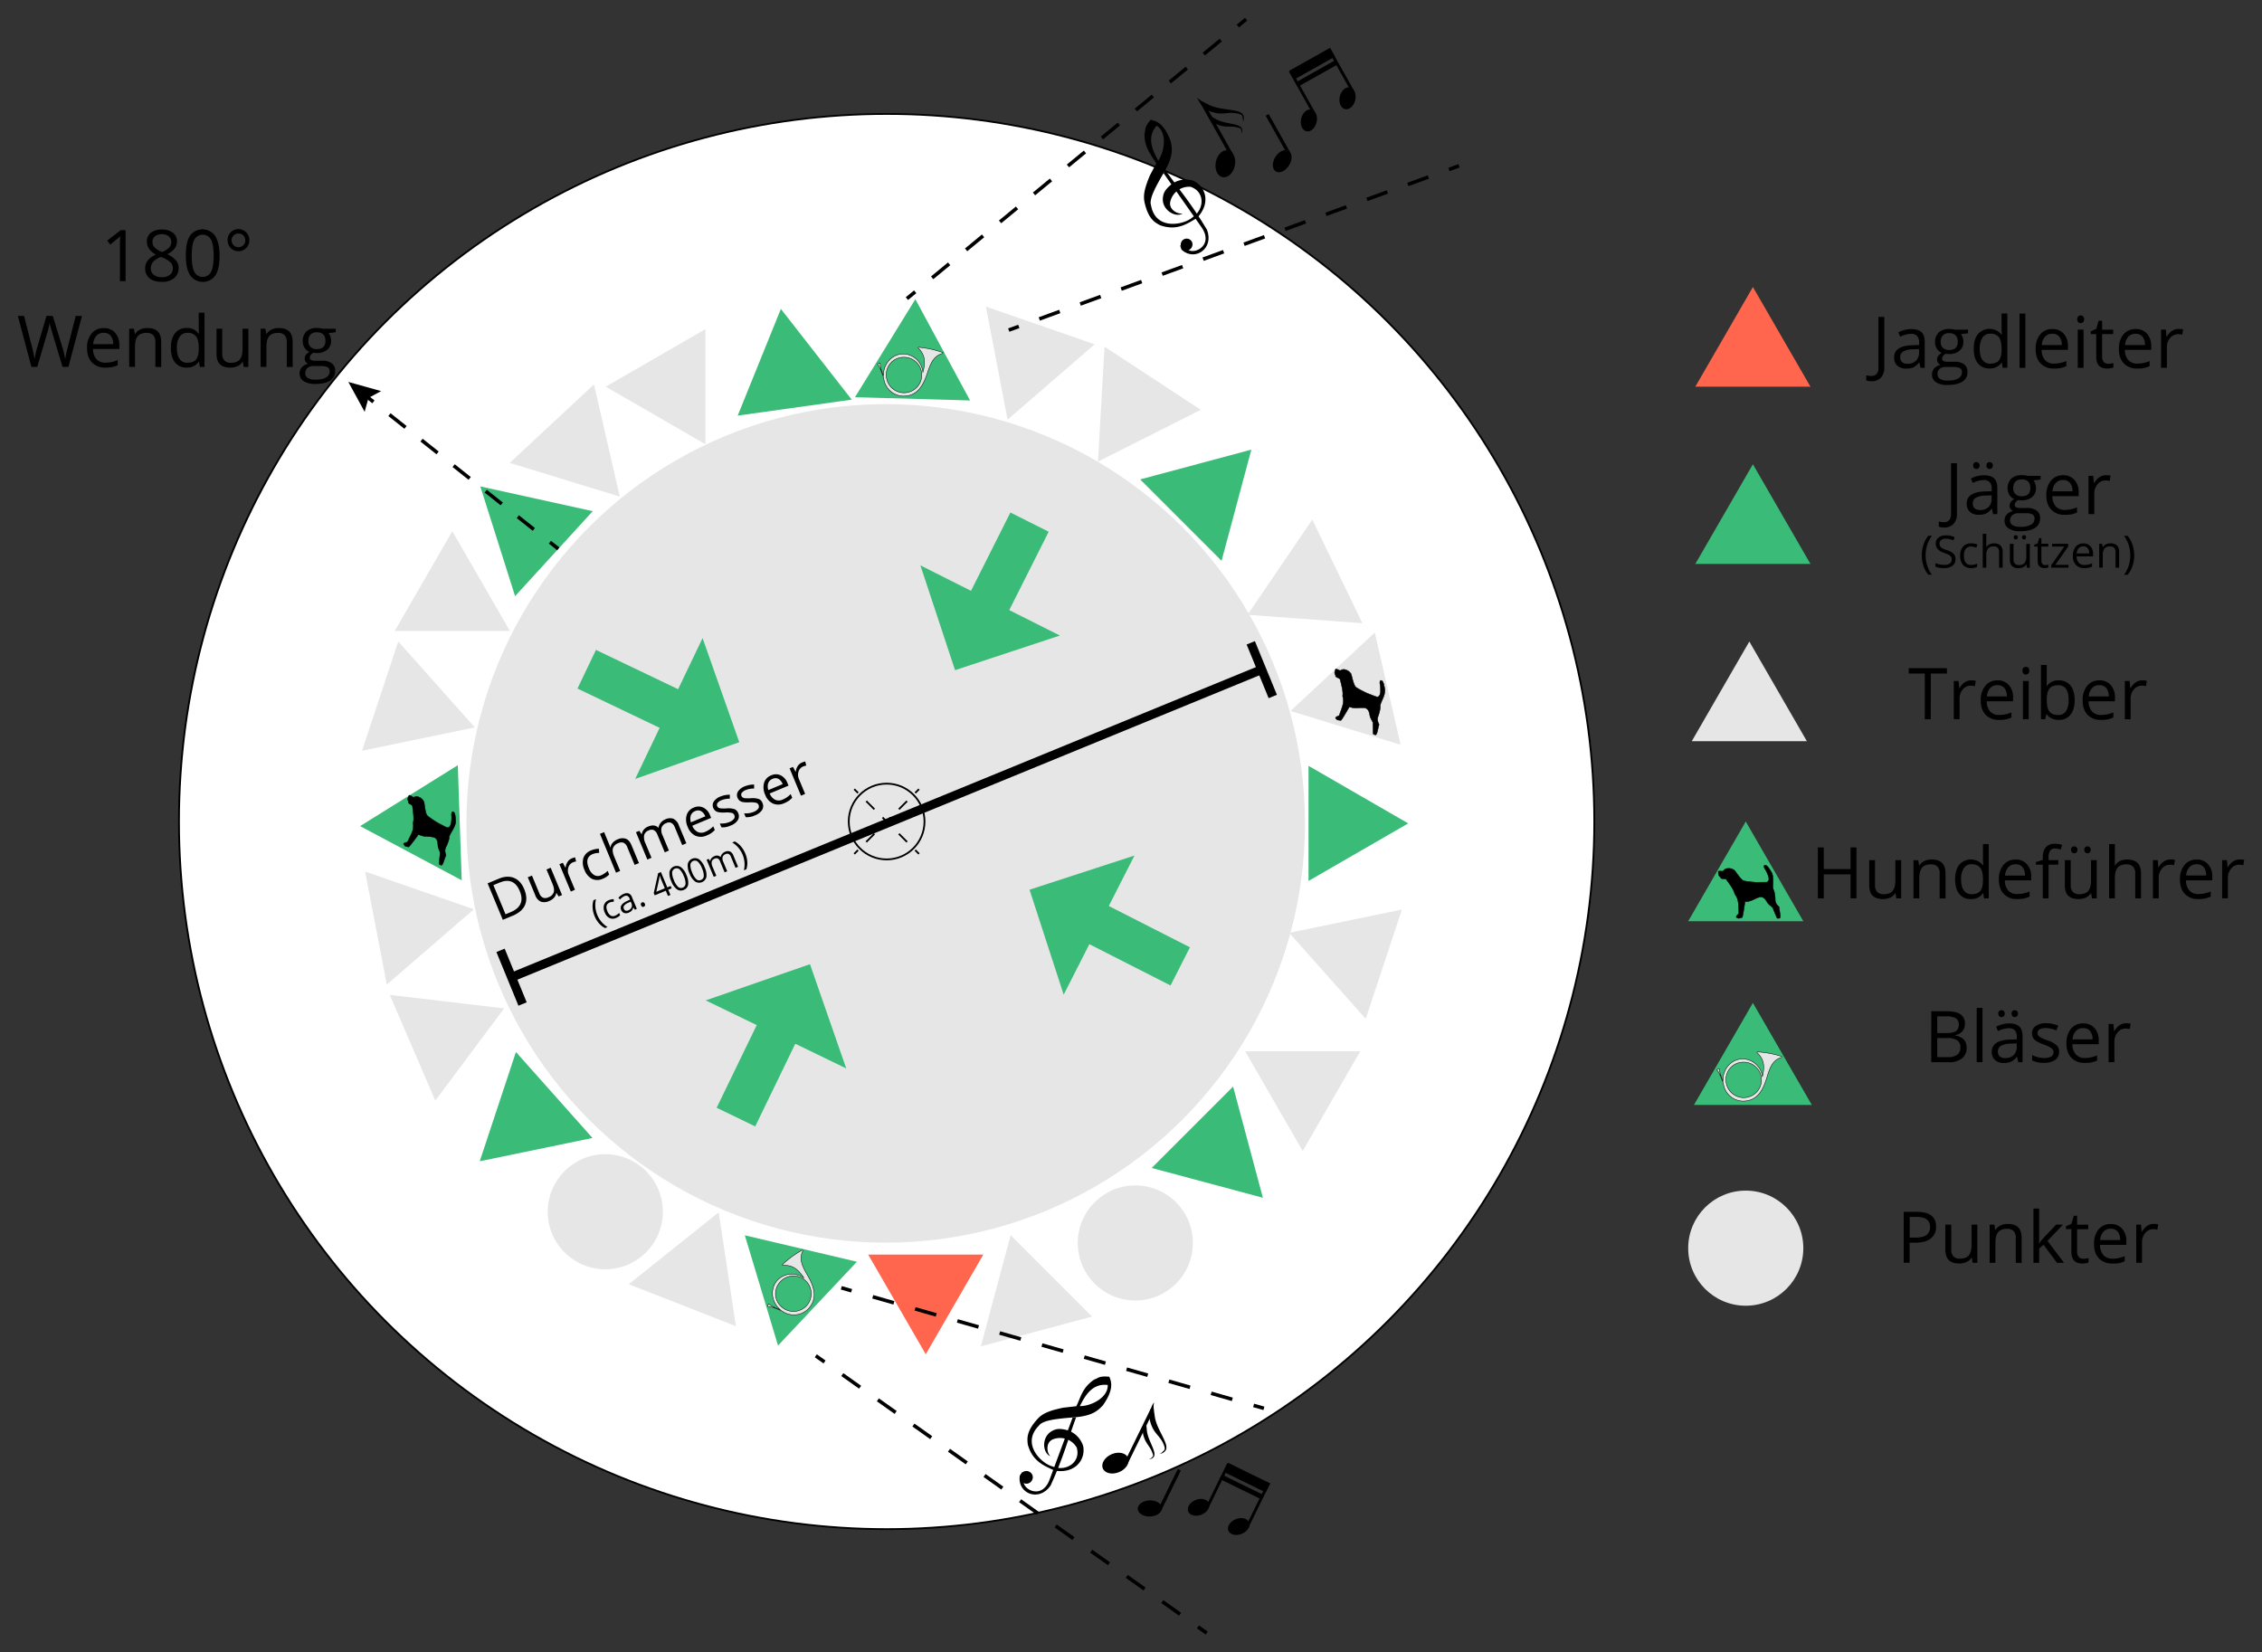 <?xml version="1.0" encoding="UTF-8" standalone="no"?>
<svg id="Ebene_1" data-name="Ebene 1" xmlns="http://www.w3.org/2000/svg" viewBox="-10 -10 1267.04 925.67"><rect x="-10" y="-10" width="1267.04" height="925.67" fill="#333333" stroke="none"/><defs><style>.cls-1{fill:#fff;}.cls-1,.cls-11,.cls-13,.cls-14,.cls-15,.cls-17,.cls-18,.cls-5,.cls-6,.cls-7,.cls-8,.cls-9{stroke:#000;}.cls-1,.cls-10,.cls-11,.cls-13,.cls-14,.cls-15,.cls-16,.cls-17,.cls-18,.cls-5,.cls-6,.cls-7,.cls-8,.cls-9{stroke-miterlimit:10;}.cls-11,.cls-2,.cls-5{fill:#e6e6e6;}.cls-10,.cls-3{fill:#3abc78;}.cls-4{fill:#ff664d;}.cls-13,.cls-14,.cls-15,.cls-16,.cls-17,.cls-18,.cls-6,.cls-7{fill:none;}.cls-7{stroke-dasharray:6.47 6.47;}.cls-11,.cls-8{stroke-width:0.25px;}.cls-9{fill:#5dac6a;}.cls-10,.cls-16{stroke:#3abc78;}.cls-11,.cls-12{fill-rule:evenodd;}.cls-13,.cls-14,.cls-15,.cls-18{stroke-width:2px;}.cls-14{stroke-dasharray:12.21 12.21;}.cls-15{stroke-dasharray:12.32 12.32;}.cls-16{stroke-width:24px;}.cls-17{stroke-width:5px;}.cls-18{stroke-dasharray:11.48 11.48;}</style></defs><circle class="cls-1" cx="486.64" cy="450.22" r="396.39"></circle><polygon class="cls-2" points="687.46 578.92 719.7 634.76 751.94 578.92 687.46 578.92"></polygon><circle class="cls-2" cx="486.12" cy="451.26" r="234.87"></circle><polygon class="cls-3" points="690.93 241.88 628.65 258.57 674.25 304.16 690.93 241.88"></polygon><polygon class="cls-3" points="259.05 262.49 278.52 323.96 322.02 276.36 259.05 262.49"></polygon><polygon class="cls-3" points="403.22 222.82 467.08 213.88 427.4 163.05 403.22 222.82"></polygon><polygon class="cls-3" points="258.72 640.54 321.87 627.49 279 579.33 258.72 640.54"></polygon><polygon class="cls-2" points="392.57 669.17 342.18 709.42 402.23 732.93 392.57 669.17"></polygon><polygon class="cls-2" points="775.28 499.52 712.13 512.57 755 560.73 775.28 499.52"></polygon><polygon class="cls-2" points="272.38 554.89 208.34 547.34 233.82 606.57 272.38 554.89"></polygon><polygon class="cls-2" points="688.83 334.4 753.14 339.12 725.07 281.07 688.83 334.4"></polygon><polygon class="cls-2" points="556.1 681.95 539.41 744.23 601.69 727.54 556.1 681.95"></polygon><polygon class="cls-2" points="337.17 268.2 322.71 205.36 275.52 249.3 337.17 268.2"></polygon><polygon class="cls-2" points="255.43 499.38 194.51 478.23 206.66 541.56 255.43 499.38"></polygon><polygon class="cls-2" points="760.07 344.35 712.88 388.29 774.53 407.19 760.07 344.35"></polygon><polygon class="cls-4" points="540.79 692.82 476.31 692.82 508.55 748.66 540.79 692.82"></polygon><circle class="cls-5" cx="486.64" cy="450.22" r="21.22"></circle><line class="cls-6" x1="468.5" y1="468.35" x2="470.62" y2="466.23"></line><line class="cls-7" x1="475.2" y1="461.66" x2="500.37" y2="436.49"></line><line class="cls-6" x1="502.65" y1="434.2" x2="504.77" y2="432.08"></line><line class="cls-6" x1="504.77" y1="468.35" x2="502.65" y2="466.23"></line><line class="cls-7" x1="498.08" y1="461.66" x2="472.91" y2="436.49"></line><line class="cls-6" x1="470.62" y1="434.2" x2="468.5" y2="432.08"></line><polygon class="cls-3" points="971.87 250.08 939.62 305.92 1004.11 305.92 971.87 250.08"></polygon><path d="M1267.42,317.37a6.57,6.57,0,0,1-2.89-.53V314a10.67,10.67,0,0,0,2.89.39,3.66,3.66,0,0,0,2.94-1.17,5.05,5.05,0,0,0,1-3.38V281.3h3.32v28.28a8.19,8.19,0,0,1-1.88,5.75A6.94,6.94,0,0,1,1267.42,317.37Z" transform="translate(-188.52 -31.85)"></path><path d="M1294.94,309.85l-.64-3.05h-.16a9.11,9.11,0,0,1-3.19,2.73,9.84,9.84,0,0,1-4,.71,7.18,7.18,0,0,1-5-1.64,6,6,0,0,1-1.8-4.67q0-6.48,10.37-6.79l3.63-.12v-1.33a5.44,5.44,0,0,0-1.08-3.72,4.48,4.48,0,0,0-3.47-1.2,14.2,14.2,0,0,0-6.06,1.64l-1-2.48a15.57,15.57,0,0,1,3.46-1.35,15.32,15.32,0,0,1,3.78-.49q3.84,0,5.68,1.7t1.84,5.45v14.61Zm-7.32-2.28a6.59,6.59,0,0,0,4.75-1.66,6.13,6.13,0,0,0,1.73-4.65v-1.94l-3.24.14a11.79,11.79,0,0,0-5.58,1.2,3.62,3.62,0,0,0-1.71,3.31,3.35,3.35,0,0,0,1.07,2.68A4.43,4.43,0,0,0,1287.62,307.57Zm-3.83-24.93a1.68,1.68,0,0,1,1.76-1.91,1.94,1.94,0,0,1,1.28.45,1.83,1.83,0,0,1,.53,1.46,1.89,1.89,0,0,1-.53,1.46,1.87,1.87,0,0,1-1.28.48,1.75,1.75,0,0,1-1.24-.48A1.89,1.89,0,0,1,1283.79,282.64Zm7.44,0a1.68,1.68,0,0,1,1.76-1.91,1.91,1.91,0,0,1,1.26.45,1.8,1.8,0,0,1,.54,1.46,1.86,1.86,0,0,1-.54,1.46,1.84,1.84,0,0,1-1.26.48,1.75,1.75,0,0,1-1.24-.48A1.89,1.89,0,0,1,1291.23,282.64Z" transform="translate(-188.52 -31.85)"></path><path d="M1321.54,288.44v2.06l-4,.46a6.94,6.94,0,0,1,1,1.79,6.78,6.78,0,0,1,.43,2.49,6.32,6.32,0,0,1-2.14,5,8.69,8.69,0,0,1-5.9,1.88,10.21,10.21,0,0,1-1.8-.16c-1.38.73-2.07,1.65-2.07,2.75a1.4,1.4,0,0,0,.72,1.3,5.28,5.28,0,0,0,2.48.42h3.79a8.45,8.45,0,0,1,5.34,1.47,5.05,5.05,0,0,1,1.87,4.25,6.08,6.08,0,0,1-2.85,5.42c-1.9,1.25-4.68,1.87-8.32,1.87a11.41,11.41,0,0,1-6.48-1.56,5.07,5.07,0,0,1-2.27-4.42,4.93,4.93,0,0,1,1.25-3.38,6.35,6.35,0,0,1,3.51-1.93,3.43,3.43,0,0,1-1.37-1.15,3.07,3.07,0,0,1-.56-1.82,3.5,3.5,0,0,1,.62-2.05,6.77,6.77,0,0,1,2-1.7,5.77,5.77,0,0,1-2.71-2.32,7.71,7.71,0,0,1,1.07-9.17,8.6,8.6,0,0,1,6-1.91,10.91,10.91,0,0,1,3,.39Zm-17.07,25a2.91,2.91,0,0,0,1.47,2.64,8,8,0,0,0,4.2.9,11.74,11.74,0,0,0,6-1.22,3.73,3.73,0,0,0,2-3.31,2.61,2.61,0,0,0-1.07-2.41,8.31,8.31,0,0,0-4-.68h-3.89a5.09,5.09,0,0,0-3.44,1.06A3.76,3.76,0,0,0,1304.47,313.44Zm1.76-18.14a4.35,4.35,0,0,0,1.27,3.4,5.06,5.06,0,0,0,3.54,1.15q4.74,0,4.74-4.61,0-4.82-4.8-4.82a4.76,4.76,0,0,0-3.52,1.23A5,5,0,0,0,1306.23,295.3Z" transform="translate(-188.52 -31.85)"></path><path d="M1335,310.24a9.83,9.83,0,0,1-7.49-2.89c-1.83-1.93-2.74-4.6-2.74-8a12.45,12.45,0,0,1,2.54-8.22,8.49,8.49,0,0,1,6.85-3.05,8.09,8.09,0,0,1,6.37,2.65,10.14,10.14,0,0,1,2.34,7v2.05h-14.74a8.5,8.5,0,0,0,1.9,5.73,6.59,6.59,0,0,0,5.09,2,17.12,17.12,0,0,0,6.83-1.45v2.89a17.09,17.09,0,0,1-3.25,1.07A18.59,18.59,0,0,1,1335,310.24Zm-.88-19.47a5.29,5.29,0,0,0-4.11,1.68,7.81,7.81,0,0,0-1.81,4.65h11.2a7.14,7.14,0,0,0-1.37-4.7A4.81,4.81,0,0,0,1334.1,290.77Z" transform="translate(-188.52 -31.85)"></path><path d="M1358.14,288.05a12.38,12.38,0,0,1,2.56.24l-.45,3a10.71,10.71,0,0,0-2.34-.3,5.72,5.72,0,0,0-4.44,2.11,7.71,7.71,0,0,0-1.85,5.26v11.48h-3.24V288.44h2.67l.38,4h.15a9.44,9.44,0,0,1,2.87-3.22A6.43,6.43,0,0,1,1358.14,288.05Z" transform="translate(-188.52 -31.85)"></path><path d="M1255,333a18.94,18.94,0,0,1,.94-6.05,15.08,15.08,0,0,1,2.73-4.95h2a17.52,17.52,0,0,0-2.65,5.18,19.24,19.24,0,0,0-.88,5.8,18.54,18.54,0,0,0,.9,5.72,18,18,0,0,0,2.6,5.11h-1.95a14.26,14.26,0,0,1-2.73-4.85A18.34,18.34,0,0,1,1255,333Z" transform="translate(-188.52 -31.85)"></path><path d="M1273.89,335.1a4.39,4.39,0,0,1-1.71,3.68,7.41,7.41,0,0,1-4.64,1.31,11.69,11.69,0,0,1-4.88-.81v-2a12.85,12.85,0,0,0,2.39.74,12.52,12.52,0,0,0,2.56.27,5.21,5.21,0,0,0,3.13-.79,2.6,2.6,0,0,0,1-2.19,2.87,2.87,0,0,0-.37-1.52,3.53,3.53,0,0,0-1.25-1.1,17.49,17.49,0,0,0-2.66-1.13,8.42,8.42,0,0,1-3.55-2.11,4.65,4.65,0,0,1-1.07-3.19,4,4,0,0,1,1.55-3.28,6.4,6.4,0,0,1,4.1-1.22,12.14,12.14,0,0,1,4.9,1l-.65,1.81a11,11,0,0,0-4.3-.93,4.13,4.13,0,0,0-2.57.71,2.33,2.33,0,0,0-.93,2,3,3,0,0,0,.34,1.52,3.27,3.27,0,0,0,1.15,1.08A14.19,14.19,0,0,0,1269,330a9.77,9.77,0,0,1,3.86,2.14A4.21,4.21,0,0,1,1273.89,335.1Z" transform="translate(-188.52 -31.85)"></path><path d="M1282.58,340.09a5.71,5.71,0,0,1-4.5-1.78,7.38,7.38,0,0,1-1.59-5.06,7.62,7.62,0,0,1,1.61-5.19,5.84,5.84,0,0,1,4.61-1.83,9.65,9.65,0,0,1,1.93.2,7,7,0,0,1,1.52.49l-.63,1.72a10.93,10.93,0,0,0-1.46-.44,6.47,6.47,0,0,0-1.41-.18q-4.07,0-4.07,5.2a6.22,6.22,0,0,0,1,3.79,3.47,3.47,0,0,0,3,1.32,9,9,0,0,0,3.43-.73v1.8A7.37,7.37,0,0,1,1282.58,340.09Z" transform="translate(-188.52 -31.85)"></path><path d="M1298.29,339.85V331.2a3.5,3.5,0,0,0-.75-2.45,3,3,0,0,0-2.33-.8,3.8,3.8,0,0,0-3.08,1.15,5.77,5.77,0,0,0-1,3.76v7h-2v-19h2v5.75a11.79,11.79,0,0,1-.1,1.72h.12a4.09,4.09,0,0,1,1.71-1.52,5.5,5.5,0,0,1,2.52-.56,5.16,5.16,0,0,1,3.68,1.17,4.9,4.9,0,0,1,1.23,3.7v8.73Z" transform="translate(-188.52 -31.85)"></path><path d="M1306.38,326.47v8.68a3.46,3.46,0,0,0,.75,2.44,3,3,0,0,0,2.33.81,3.79,3.79,0,0,0,3.07-1.15,5.82,5.82,0,0,0,1-3.75v-7h2v13.38h-1.68l-.29-1.79h-.11a4,4,0,0,1-1.73,1.51,5.76,5.76,0,0,1-2.52.52,5.06,5.06,0,0,1-3.65-1.16,4.93,4.93,0,0,1-1.22-3.71v-8.75Zm.12-3.62a1.15,1.15,0,0,1,.33-.92,1.11,1.11,0,0,1,.77-.28,1.18,1.18,0,0,1,.8.28,1.12,1.12,0,0,1,.34.92,1.09,1.09,0,0,1-1.14,1.2,1.07,1.07,0,0,1-.77-.29A1.18,1.18,0,0,1,1306.5,322.85Zm4.66,0a1.14,1.14,0,0,1,.32-.92,1.11,1.11,0,0,1,.77-.28,1.18,1.18,0,0,1,.79.28,1.15,1.15,0,0,1,.34.92,1.18,1.18,0,0,1-.34.91,1.14,1.14,0,0,1-.79.29,1.07,1.07,0,0,1-.77-.29A1.18,1.18,0,0,1,1311.16,322.85Z" transform="translate(-188.52 -31.85)"></path><path d="M1324.14,338.42a5.85,5.85,0,0,0,1-.08,5.68,5.68,0,0,0,.79-.16v1.55a4,4,0,0,1-1,.26,7.06,7.06,0,0,1-1.15.1q-3.88,0-3.88-4.09v-7.95h-1.92v-1l1.92-.84.85-2.86H1322v3.1h3.88v1.58H1322v7.87a2.74,2.74,0,0,0,.57,1.86A2,2,0,0,0,1324.14,338.42Z" transform="translate(-188.52 -31.85)"></path><path d="M1337.21,339.85h-9.71v-1.38l7.3-10.42H1328v-1.58H1337v1.58l-7.2,10.23h7.39Z" transform="translate(-188.52 -31.85)"></path><path d="M1346,340.09a6.18,6.18,0,0,1-4.68-1.8,7,7,0,0,1-1.71-5,7.76,7.76,0,0,1,1.59-5.14,5.29,5.29,0,0,1,4.28-1.9,5.05,5.05,0,0,1,4,1.65,6.37,6.37,0,0,1,1.46,4.37v1.28h-9.21a5.24,5.24,0,0,0,1.19,3.57,4.09,4.09,0,0,0,3.18,1.23,10.82,10.82,0,0,0,4.27-.91v1.81a10.38,10.38,0,0,1-2,.66A11.07,11.07,0,0,1,1346,340.09Zm-.55-12.17a3.28,3.28,0,0,0-2.56,1.05,4.82,4.82,0,0,0-1.13,2.91h7a4.46,4.46,0,0,0-.85-2.94A3,3,0,0,0,1345.44,327.92Z" transform="translate(-188.52 -31.85)"></path><path d="M1363.52,339.85V331.2a3.55,3.55,0,0,0-.74-2.45,3.07,3.07,0,0,0-2.33-.8,3.87,3.87,0,0,0-3.08,1.13,5.75,5.75,0,0,0-1,3.75v7h-2V326.47H1356l.33,1.83h.09a4.15,4.15,0,0,1,1.75-1.53,5.69,5.69,0,0,1,2.5-.54,5.13,5.13,0,0,1,3.64,1.16,5,5,0,0,1,1.22,3.73v8.73Z" transform="translate(-188.52 -31.85)"></path><path d="M1374,333a18.37,18.37,0,0,1-1,6,14.46,14.46,0,0,1-2.72,4.83h-2a17.55,17.55,0,0,0,2.6-5.1,18.36,18.36,0,0,0,.91-5.73,19.25,19.25,0,0,0-.89-5.8,17.26,17.26,0,0,0-2.64-5.18h2a15.18,15.18,0,0,1,2.73,5A18.86,18.86,0,0,1,1374,333Z" transform="translate(-188.52 -31.85)"></path><path d="M1260,424.76h-3.32v-25.6h-9v-3h21.4v3h-9Z" transform="translate(-188.52 -31.85)"></path><path d="M1282.65,403a12.45,12.45,0,0,1,2.56.24l-.45,3a10.86,10.86,0,0,0-2.35-.3A5.72,5.72,0,0,0,1278,408a7.71,7.71,0,0,0-1.85,5.26v11.48h-3.24V403.35h2.68l.37,4h.15a9.46,9.46,0,0,1,2.88-3.22A6.43,6.43,0,0,1,1282.65,403Z" transform="translate(-188.52 -31.85)"></path><path d="M1298.25,425.15a9.83,9.83,0,0,1-7.49-2.89c-1.83-1.93-2.74-4.6-2.74-8a12.4,12.4,0,0,1,2.55-8.22,8.47,8.47,0,0,1,6.84-3.05,8.08,8.08,0,0,1,6.37,2.65,10.16,10.16,0,0,1,2.34,7v2.05h-14.74a8.5,8.5,0,0,0,1.9,5.73,6.6,6.6,0,0,0,5.09,1.95,17.2,17.2,0,0,0,6.84-1.45v2.9a17.84,17.84,0,0,1-3.26,1.06A18.59,18.59,0,0,1,1298.25,425.15Zm-.88-19.47a5.32,5.32,0,0,0-4.11,1.68,7.74,7.74,0,0,0-1.8,4.65h11.19a7.14,7.14,0,0,0-1.37-4.7A4.8,4.8,0,0,0,1297.37,405.68Z" transform="translate(-188.52 -31.85)"></path><path d="M1311.38,397.55a2.18,2.18,0,0,1,.54-1.63,2,2,0,0,1,1.37-.51,1.92,1.92,0,0,1,1.35.52,2.1,2.1,0,0,1,.57,1.62,2.16,2.16,0,0,1-.57,1.64,2,2,0,0,1-2.72,0A2.24,2.24,0,0,1,1311.38,397.55Zm3.51,27.21h-3.24V403.35h3.24Z" transform="translate(-188.52 -31.85)"></path><path d="M1331.73,403a8,8,0,0,1,6.55,2.88c1.56,1.93,2.34,4.64,2.34,8.16s-.79,6.25-2.36,8.19a7.91,7.91,0,0,1-6.53,2.92,9.34,9.34,0,0,1-3.82-.77A7.21,7.21,0,0,1,1325,422h-.23l-.69,2.75h-2.32V394.37H1325v7.38c0,1.66,0,3.14-.16,4.46h.16A7.69,7.69,0,0,1,1331.73,403Zm-.47,2.72c-2.21,0-3.81.63-4.78,1.9S1325,411,1325,414s.5,5.16,1.5,6.45,2.61,1.95,4.83,1.95a5,5,0,0,0,4.45-2.18,11.16,11.16,0,0,0,1.47-6.26c0-2.79-.49-4.86-1.47-6.23A5.18,5.18,0,0,0,1331.26,405.72Z" transform="translate(-188.52 -31.85)"></path><path d="M1355.32,425.15a9.83,9.83,0,0,1-7.49-2.89c-1.83-1.93-2.74-4.6-2.74-8a12.4,12.4,0,0,1,2.55-8.22,8.47,8.47,0,0,1,6.84-3.05,8.08,8.08,0,0,1,6.37,2.65,10.16,10.16,0,0,1,2.34,7v2.05h-14.74a8.5,8.5,0,0,0,1.9,5.73,6.6,6.6,0,0,0,5.09,1.95,17.16,17.16,0,0,0,6.84-1.45v2.9a17.84,17.84,0,0,1-3.26,1.06A18.59,18.59,0,0,1,1355.32,425.15Zm-.88-19.47a5.32,5.32,0,0,0-4.11,1.68,7.74,7.74,0,0,0-1.8,4.65h11.19a7.14,7.14,0,0,0-1.37-4.7A4.8,4.8,0,0,0,1354.44,405.68Z" transform="translate(-188.52 -31.85)"></path><path d="M1378.49,403a12.45,12.45,0,0,1,2.56.24l-.45,3a10.86,10.86,0,0,0-2.35-.3,5.72,5.72,0,0,0-4.44,2.11,7.71,7.71,0,0,0-1.85,5.26v11.48h-3.24V403.35h2.68l.37,4h.15a9.46,9.46,0,0,1,2.88-3.22A6.43,6.43,0,0,1,1378.49,403Z" transform="translate(-188.52 -31.85)"></path><polygon class="cls-2" points="969.87 349.38 937.63 405.22 1002.11 405.22 969.87 349.38"></polygon><polygon class="cls-3" points="967.87 450.22 935.63 506.06 1000.11 506.06 967.87 450.22"></polygon><path class="cls-8" d="M1175.11,530c-.29-.52-2.29-1.55-2.22-4.48,0-1.36-.39-4.39-1-5.32-.86-1.9.68-6.9-1.2-9.95-.66-1-2.07-3.44-3.07-3.64,0,0-.88-.05-1,.2-.1,1.25.77,2.11,1.29,3.13.64,1.36,2.56,5.12.47,6-.18.2-4.64.1-5.88.18-.15,0-6.39-.37-7.52-1-1.45-.73-4.32-5-4.63-5.44a4.9,4.9,0,0,0-3.91-1.33,2.86,2.86,0,0,0-2.51,1.31c-.42.4-1.25.23-1.58.14-.08,0-1.23.11-1.23.11-.15.21-.27.61,0,.79a2.42,2.42,0,0,0,1.08,2.52c.19,0-.11.85,1.29.9.27,0,1.8,0,2.08.47.38.67,4.35,5.69,4.62,8,2.41,3.29,2,5.11,2.3,11-.15.19-.87.89-1.06,1.12a1.07,1.07,0,0,0-.33,1,5.41,5.41,0,0,0,1.27.6,11.39,11.39,0,0,0,2-.49c.44-.45,1.58-8.86,1.63-8.86,3.29.11,5.93-2,7.46-2.33,3-1.28,4.35,1.85,4.93,2.57.53,1.22,2.57,2.47,3.13,3.19.27.73,2.35,5.8,2.48,5.84a2.87,2.87,0,0,0,1.42-.05C1176.24,535.67,1175.08,531.41,1175.11,530Z" transform="translate(-188.52 -31.85)"></path><path d="M1218.41,525.11h-3.32V511.68h-15v13.43h-3.32V496.56h3.32v12.15h15V496.56h3.32Z" transform="translate(-188.52 -31.85)"></path><path d="M1228.8,503.71v13.88a5.61,5.61,0,0,0,1.19,3.91,4.85,4.85,0,0,0,3.73,1.29q3.36,0,4.91-1.84t1.56-6V503.71h3.24v21.4h-2.68l-.47-2.87h-.17a6.47,6.47,0,0,1-2.77,2.42,9.25,9.25,0,0,1-4,.84c-2.6,0-4.55-.61-5.85-1.85s-1.94-3.22-1.94-5.94v-14Z" transform="translate(-188.52 -31.85)"></path><path d="M1265,525.11V511.27a5.61,5.61,0,0,0-1.19-3.91,4.85,4.85,0,0,0-3.73-1.29q-3.36,0-4.92,1.82c-1,1.21-1.57,3.21-1.57,6v11.23h-3.24v-21.4h2.64l.53,2.93h.15a6.63,6.63,0,0,1,2.8-2.45,9,9,0,0,1,4-.87q3.87,0,5.82,1.86c1.3,1.25,2,3.23,2,6v14Z" transform="translate(-188.52 -31.85)"></path><path d="M1289.42,522.24h-.17a7.61,7.61,0,0,1-6.72,3.26,7.92,7.92,0,0,1-6.53-2.87q-2.34-2.86-2.34-8.16t2.35-8.22a8.68,8.68,0,0,1,13.2.23h.25l-.13-1.54-.08-1.51v-8.71h3.24v30.39h-2.64Zm-6.48.55c2.21,0,3.82-.6,4.81-1.81s1.5-3.14,1.5-5.83v-.68c0-3-.51-5.2-1.52-6.49s-2.62-2-4.83-2a4.94,4.94,0,0,0-4.36,2.22,11,11,0,0,0-1.52,6.26c0,2.73.5,4.8,1.51,6.19A5.09,5.09,0,0,0,1282.94,522.79Z" transform="translate(-188.52 -31.85)"></path><path d="M1308.41,525.5a9.82,9.82,0,0,1-7.49-2.89c-1.83-1.92-2.75-4.6-2.75-8a12.43,12.43,0,0,1,2.55-8.23,8.47,8.47,0,0,1,6.85-3,8.1,8.1,0,0,1,6.37,2.64,10.18,10.18,0,0,1,2.34,7v2h-14.75a8.48,8.48,0,0,0,1.91,5.72,6.59,6.59,0,0,0,5.09,1.95,17.28,17.28,0,0,0,6.83-1.44v2.89a17,17,0,0,1-3.25,1.06A17.93,17.93,0,0,1,1308.41,525.5Zm-.88-19.47a5.29,5.29,0,0,0-4.11,1.68,7.75,7.75,0,0,0-1.81,4.65h11.19a7.16,7.16,0,0,0-1.36-4.7A4.86,4.86,0,0,0,1307.53,506Z" transform="translate(-188.52 -31.85)"></path><path d="M1331.46,506.23H1326v18.88h-3.25V506.23h-3.82v-1.47l3.82-1.17V502.4q0-7.89,6.9-7.89a14.35,14.35,0,0,1,4,.68l-.84,2.6a10.82,10.82,0,0,0-3.2-.61,3.15,3.15,0,0,0-2.72,1.22,6.89,6.89,0,0,0-.87,3.92v1.39h5.45Z" transform="translate(-188.52 -31.85)"></path><path d="M1338.41,503.71v13.88a5.61,5.61,0,0,0,1.19,3.91,4.85,4.85,0,0,0,3.73,1.29q3.36,0,4.91-1.84c1-1.22,1.55-3.22,1.55-6V503.71H1353v21.4h-2.68l-.47-2.87h-.17a6.47,6.47,0,0,1-2.77,2.42,9.28,9.28,0,0,1-4,.84c-2.6,0-4.55-.61-5.85-1.85s-1.94-3.22-1.94-5.94v-14Zm.19-5.8a1.87,1.87,0,0,1,.52-1.47,1.84,1.84,0,0,1,1.24-.45,1.92,1.92,0,0,1,1.28.45,1.81,1.81,0,0,1,.54,1.47,1.76,1.76,0,0,1-1.82,1.93,1.77,1.77,0,0,1-1.24-.48A1.9,1.9,0,0,1,1338.6,497.91Zm7.44,0a1.87,1.87,0,0,1,.52-1.47,1.84,1.84,0,0,1,1.24-.45,1.91,1.91,0,0,1,1.26.45,1.81,1.81,0,0,1,.54,1.47,1.76,1.76,0,0,1-1.8,1.93,1.77,1.77,0,0,1-1.24-.48A1.9,1.9,0,0,1,1346,497.91Z" transform="translate(-188.52 -31.85)"></path><path d="M1374.56,525.11V511.27a5.61,5.61,0,0,0-1.19-3.91,4.85,4.85,0,0,0-3.73-1.29c-2.25,0-3.9.61-4.93,1.84s-1.56,3.23-1.56,6v11.19h-3.24V494.72h3.24v9.2a20.94,20.94,0,0,1-.15,2.76h.19a6.69,6.69,0,0,1,2.73-2.44,8.88,8.88,0,0,1,4-.88q3.93,0,5.89,1.86t2,5.93v14Z" transform="translate(-188.52 -31.85)"></path><path d="M1394.23,503.32a12.49,12.49,0,0,1,2.56.23l-.45,3a10.79,10.79,0,0,0-2.35-.29,5.69,5.69,0,0,0-4.44,2.11,7.66,7.66,0,0,0-1.84,5.25v11.48h-3.25v-21.4h2.68l.37,4h.16a9.33,9.33,0,0,1,2.87-3.22A6.42,6.42,0,0,1,1394.23,503.32Z" transform="translate(-188.52 -31.85)"></path><path d="M1409.83,525.5a9.83,9.83,0,0,1-7.49-2.89c-1.83-1.92-2.74-4.6-2.74-8a12.43,12.43,0,0,1,2.55-8.23,8.46,8.46,0,0,1,6.84-3,8.07,8.07,0,0,1,6.37,2.64,10.19,10.19,0,0,1,2.35,7v2H1403a8.48,8.48,0,0,0,1.9,5.72,6.6,6.6,0,0,0,5.09,1.95,17.32,17.32,0,0,0,6.84-1.44v2.89a17.25,17.25,0,0,1-3.25,1.06A18,18,0,0,1,1409.83,525.5ZM1409,506a5.32,5.32,0,0,0-4.12,1.68,7.74,7.74,0,0,0-1.8,4.65h11.19a7.16,7.16,0,0,0-1.37-4.7A4.82,4.82,0,0,0,1409,506Z" transform="translate(-188.52 -31.85)"></path><path d="M1433,503.32a12.49,12.49,0,0,1,2.56.23l-.45,3a10.79,10.79,0,0,0-2.35-.29,5.69,5.69,0,0,0-4.44,2.11,7.67,7.67,0,0,0-1.85,5.25v11.48h-3.24v-21.4h2.68l.37,4h.16a9.33,9.33,0,0,1,2.87-3.22A6.42,6.42,0,0,1,1433,503.32Z" transform="translate(-188.52 -31.85)"></path><polygon class="cls-4" points="971.87 150.78 939.62 206.62 1004.11 206.62 971.87 150.78"></polygon><path d="M1226.77,235.43a6.55,6.55,0,0,1-2.89-.52v-2.84a10.61,10.61,0,0,0,2.89.39,3.66,3.66,0,0,0,2.94-1.17,5,5,0,0,0,1-3.38V199.36H1234v28.28a8.19,8.19,0,0,1-1.87,5.75A7,7,0,0,1,1226.77,235.43Z" transform="translate(-188.52 -31.85)"></path><path d="M1254.29,227.91l-.65-3h-.15a9,9,0,0,1-3.2,2.72,9.63,9.63,0,0,1-4,.71,7.12,7.12,0,0,1-5-1.64,6,6,0,0,1-1.81-4.66q0-6.5,10.37-6.8l3.64-.12v-1.33a5.39,5.39,0,0,0-1.09-3.72,4.45,4.45,0,0,0-3.46-1.2,14.17,14.17,0,0,0-6.06,1.64l-1-2.48a15.65,15.65,0,0,1,3.47-1.35,15.3,15.3,0,0,1,3.78-.48q3.82,0,5.67,1.69c1.24,1.14,1.85,3,1.85,5.45v14.61Zm-7.33-2.28a6.61,6.61,0,0,0,4.76-1.66,6.16,6.16,0,0,0,1.73-4.65v-1.93l-3.24.13a11.79,11.79,0,0,0-5.58,1.2,3.63,3.63,0,0,0-1.71,3.31,3.34,3.34,0,0,0,1.07,2.68A4.4,4.4,0,0,0,1247,225.63Z" transform="translate(-188.52 -31.85)"></path><path d="M1280.89,206.51v2.05l-4,.47a6.89,6.89,0,0,1,1.41,4.27,6.33,6.33,0,0,1-2.15,5,8.67,8.67,0,0,1-5.9,1.88,9.31,9.31,0,0,1-1.79-.16q-2.07,1.1-2.07,2.76a1.42,1.42,0,0,0,.72,1.3,5.28,5.28,0,0,0,2.48.42h3.79a8.45,8.45,0,0,1,5.34,1.46,5.11,5.11,0,0,1,1.87,4.26,6.07,6.07,0,0,1-2.86,5.42q-2.85,1.86-8.32,1.86A11.37,11.37,0,0,1,1263,236a5,5,0,0,1-2.28-4.41,5,5,0,0,1,1.25-3.38,6.42,6.42,0,0,1,3.52-1.94,3.32,3.32,0,0,1-1.38-1.15,3,3,0,0,1-.55-1.81,3.44,3.44,0,0,1,.62-2.06,6.68,6.68,0,0,1,2-1.69,5.88,5.88,0,0,1-2.7-2.33,6.79,6.79,0,0,1-1.05-3.75,7,7,0,0,1,2.11-5.42,8.62,8.62,0,0,1,6-1.9,10.91,10.91,0,0,1,3,.39Zm-17.07,25a2.89,2.89,0,0,0,1.46,2.63,8.09,8.09,0,0,0,4.2.9c2.72,0,4.74-.4,6-1.22a3.73,3.73,0,0,0,2-3.31,2.63,2.63,0,0,0-1.07-2.41,8.39,8.39,0,0,0-4.05-.67h-3.88a5.14,5.14,0,0,0-3.44,1A3.76,3.76,0,0,0,1263.82,231.51Zm1.76-18.15a4.35,4.35,0,0,0,1.27,3.4,5,5,0,0,0,3.53,1.15c3.17,0,4.75-1.53,4.75-4.61s-1.6-4.82-4.81-4.82a4.75,4.75,0,0,0-3.51,1.23A5,5,0,0,0,1265.58,213.36Z" transform="translate(-188.52 -31.85)"></path><path d="M1299.85,225h-.17a7.61,7.61,0,0,1-6.72,3.26,7.92,7.92,0,0,1-6.53-2.87q-2.34-2.87-2.34-8.16t2.35-8.22a8.68,8.68,0,0,1,13.2.23h.25l-.13-1.54-.08-1.51v-8.71h3.24v30.39h-2.64Zm-6.48.55c2.21,0,3.82-.6,4.81-1.81s1.5-3.14,1.5-5.83v-.68c0-3-.51-5.2-1.51-6.5a5.78,5.78,0,0,0-4.84-1.94,4.94,4.94,0,0,0-4.36,2.22,11,11,0,0,0-1.52,6.26c0,2.73.5,4.8,1.51,6.19A5.09,5.09,0,0,0,1293.37,225.59Z" transform="translate(-188.52 -31.85)"></path><path d="M1313,227.91h-3.24V197.52H1313Z" transform="translate(-188.52 -31.85)"></path><path d="M1329,228.3a9.8,9.8,0,0,1-7.49-2.89c-1.83-1.92-2.75-4.6-2.75-8a12.43,12.43,0,0,1,2.55-8.23,8.47,8.47,0,0,1,6.85-3,8.07,8.07,0,0,1,6.36,2.64,10.12,10.12,0,0,1,2.35,7v2.05h-14.75a8.48,8.48,0,0,0,1.91,5.72,6.58,6.58,0,0,0,5.08,1.95,17.29,17.29,0,0,0,6.84-1.44v2.89a17.25,17.25,0,0,1-3.25,1.06A18,18,0,0,1,1329,228.3Zm-.88-19.47a5.29,5.29,0,0,0-4.11,1.68,7.69,7.69,0,0,0-1.81,4.65h11.19a7.16,7.16,0,0,0-1.37-4.7A4.82,4.82,0,0,0,1328.08,208.83Z" transform="translate(-188.52 -31.85)"></path><path d="M1342.08,200.71a2.11,2.11,0,0,1,.55-1.63,1.89,1.89,0,0,1,1.37-.52,1.86,1.86,0,0,1,1.34.53,2.1,2.1,0,0,1,.57,1.62,2.14,2.14,0,0,1-.57,1.63,2,2,0,0,1-2.71,0A2.17,2.17,0,0,1,1342.08,200.71Zm3.52,27.2h-3.25v-21.4h3.25Z" transform="translate(-188.52 -31.85)"></path><path d="M1359.39,225.63a10.05,10.05,0,0,0,1.66-.13,10.65,10.65,0,0,0,1.27-.26v2.48a6,6,0,0,1-1.56.42,11.64,11.64,0,0,1-1.84.16q-6.21,0-6.21-6.54V209h-3.07v-1.57l3.07-1.34,1.36-4.57H1356v5h6.21V209H1356v12.59a4.3,4.3,0,0,0,.92,3A3.19,3.19,0,0,0,1359.39,225.63Z" transform="translate(-188.52 -31.85)"></path><path d="M1375.64,228.3a9.8,9.8,0,0,1-7.49-2.89c-1.83-1.92-2.75-4.6-2.75-8a12.43,12.43,0,0,1,2.55-8.23,8.47,8.47,0,0,1,6.85-3,8.07,8.07,0,0,1,6.36,2.64,10.12,10.12,0,0,1,2.35,7v2.05h-14.75a8.48,8.48,0,0,0,1.91,5.72,6.58,6.58,0,0,0,5.08,1.95,17.29,17.29,0,0,0,6.84-1.44v2.89a17.25,17.25,0,0,1-3.25,1.06A18,18,0,0,1,1375.64,228.3Zm-.88-19.47a5.29,5.29,0,0,0-4.11,1.68,7.69,7.69,0,0,0-1.81,4.65H1380a7.16,7.16,0,0,0-1.37-4.7A4.82,4.82,0,0,0,1374.76,208.83Z" transform="translate(-188.52 -31.85)"></path><path d="M1398.8,206.12a12.49,12.49,0,0,1,2.56.23l-.45,3a10.78,10.78,0,0,0-2.34-.29,5.69,5.69,0,0,0-4.45,2.11,7.66,7.66,0,0,0-1.84,5.25v11.48H1389v-21.4h2.68l.37,4h.16a9.33,9.33,0,0,1,2.87-3.22A6.42,6.42,0,0,1,1398.8,206.12Z" transform="translate(-188.52 -31.85)"></path><polygon class="cls-9" points="971.87 552.73 939.62 608.57 1004.11 608.57 971.87 552.73"></polygon><polygon class="cls-10" points="971.87 552.73 939.62 608.57 1004.11 608.57 971.87 552.73"></polygon><path class="cls-11" d="M1154.73,616.88a9.94,9.94,0,1,1-9.42,9.92A9.67,9.67,0,0,1,1154.73,616.88Zm-12.52,6.91a13.08,13.08,0,0,1-.61-3.11c0-.22-.14-.2-.22-.16l-.53.25-.53.27c-.07,0-.17.12,0,.29a12.42,12.42,0,0,1,1.62,2.61l.07.18h0a.15.15,0,0,0-.07.19h0a.12.12,0,0,0,.17.07h0l1.73,4.47a11.34,11.34,0,0,0,10.93,9.84c7.89,0,11.22-5.83,13.45-13.22,1.52-5,3-9.67,8-11.19.51-.16.49-.54.07-.68a54,54,0,0,0-13.29-2.47c-.33,0-.4.29-.1.58,3.47,3.34,4.35,7,2.82,13.34a11.32,11.32,0,0,0-11-10c-6.12,0-11.08,5.29-11.08,11.8,0,.23,0,.44,0,.66l-1.29-3.3h0a.15.15,0,0,0,.07-.19h0a.12.12,0,0,0-.17-.07h0Z" transform="translate(-188.52 -31.85)"></path><path d="M1260.32,588.32h8.07q5.68,0,8.22,1.7a6,6,0,0,1,2.54,5.37,6.17,6.17,0,0,1-1.42,4.19,6.73,6.73,0,0,1-4.13,2.14v.2q6.51,1.11,6.51,6.83a7.32,7.32,0,0,1-2.59,6,11,11,0,0,1-7.24,2.15h-10Zm3.32,12.23h5.47c2.35,0,4-.37,5.06-1.1a4.27,4.27,0,0,0,1.54-3.72,3.77,3.77,0,0,0-1.72-3.47,10.69,10.69,0,0,0-5.46-1.06h-4.89Zm0,2.81v10.69h6a8.48,8.48,0,0,0,5.2-1.34,4.93,4.93,0,0,0,1.75-4.19,4.45,4.45,0,0,0-1.78-3.91,9.61,9.61,0,0,0-5.44-1.25Z" transform="translate(-188.52 -31.85)"></path><path d="M1289,616.88h-3.24V586.49H1289Z" transform="translate(-188.52 -31.85)"></path><path d="M1309,616.88l-.64-3h-.16a9,9,0,0,1-3.19,2.73,9.84,9.84,0,0,1-4,.71,7.18,7.18,0,0,1-5-1.64,6,6,0,0,1-1.8-4.67q0-6.48,10.37-6.8l3.63-.11v-1.33a5.44,5.44,0,0,0-1.08-3.72,4.48,4.48,0,0,0-3.47-1.2,14,14,0,0,0-6,1.64l-1-2.48a15,15,0,0,1,3.47-1.35,14.74,14.74,0,0,1,3.78-.49q3.82,0,5.67,1.7t1.85,5.45v14.61Zm-7.32-2.29a6.55,6.55,0,0,0,4.75-1.66,6.09,6.09,0,0,0,1.73-4.64v-1.94l-3.24.14a11.71,11.71,0,0,0-5.57,1.2,3.62,3.62,0,0,0-1.71,3.31,3.36,3.36,0,0,0,1.06,2.68A4.42,4.42,0,0,0,1301.71,614.59Zm-3.83-24.92a1.68,1.68,0,0,1,1.76-1.91,1.94,1.94,0,0,1,1.28.45,1.8,1.8,0,0,1,.54,1.46,1.76,1.76,0,0,1-1.82,1.94,1.75,1.75,0,0,1-1.24-.48A1.89,1.89,0,0,1,1297.88,589.67Zm7.44,0a1.86,1.86,0,0,1,.52-1.46,1.82,1.82,0,0,1,1.24-.45,1.91,1.91,0,0,1,1.26.45,1.8,1.8,0,0,1,.54,1.46,1.86,1.86,0,0,1-.54,1.46,1.84,1.84,0,0,1-1.26.48,1.75,1.75,0,0,1-1.24-.48A1.92,1.92,0,0,1,1305.32,589.67Z" transform="translate(-188.52 -31.85)"></path><path d="M1331.92,611a5.37,5.37,0,0,1-2.22,4.61,10.49,10.49,0,0,1-6.25,1.62,13.57,13.57,0,0,1-6.64-1.35v-3a14.86,14.86,0,0,0,3.31,1.23,13.79,13.79,0,0,0,3.41.45,7.71,7.71,0,0,0,3.9-.81,2.79,2.79,0,0,0,.28-4.61,17.2,17.2,0,0,0-4.22-2.1,22.19,22.19,0,0,1-4.25-1.94,5.8,5.8,0,0,1-1.88-1.88,5,5,0,0,1-.61-2.52,4.78,4.78,0,0,1,2.13-4.13,9.9,9.9,0,0,1,5.84-1.52,17,17,0,0,1,6.75,1.41l-1.15,2.64a15.42,15.42,0,0,0-5.84-1.33,6.73,6.73,0,0,0-3.47.72,2.23,2.23,0,0,0-1.18,2,2.46,2.46,0,0,0,.44,1.47,4.43,4.43,0,0,0,1.42,1.15,32.38,32.38,0,0,0,3.75,1.58,14.3,14.3,0,0,1,5.15,2.79A4.94,4.94,0,0,1,1331.92,611Z" transform="translate(-188.52 -31.85)"></path><path d="M1346.24,617.27a9.83,9.83,0,0,1-7.49-2.89c-1.83-1.93-2.74-4.6-2.74-8a12.45,12.45,0,0,1,2.54-8.22,8.49,8.49,0,0,1,6.85-3,8.06,8.06,0,0,1,6.37,2.65,10.14,10.14,0,0,1,2.34,7v2h-14.74a8.48,8.48,0,0,0,1.9,5.72,6.56,6.56,0,0,0,5.09,2,17.12,17.12,0,0,0,6.83-1.45v2.89a17.09,17.09,0,0,1-3.25,1.07A18.59,18.59,0,0,1,1346.24,617.27Zm-.88-19.47a5.29,5.29,0,0,0-4.11,1.68,7.81,7.81,0,0,0-1.81,4.65h11.19a7.14,7.14,0,0,0-1.36-4.7A4.81,4.81,0,0,0,1345.36,597.8Z" transform="translate(-188.52 -31.85)"></path><path d="M1369.4,595.08a12.38,12.38,0,0,1,2.56.24l-.45,3a11.28,11.28,0,0,0-2.34-.29,5.69,5.69,0,0,0-4.44,2.11,7.7,7.7,0,0,0-1.85,5.25v11.49h-3.24V595.47h2.67l.38,4h.15a9.34,9.34,0,0,1,2.87-3.22A6.43,6.43,0,0,1,1369.4,595.08Z" transform="translate(-188.52 -31.85)"></path><circle class="cls-2" cx="967.87" cy="689.22" r="32.24"></circle><path d="M1263,709a8,8,0,0,1-3,6.67q-3,2.32-8.47,2.33h-3.36v11.23h-3.32V700.72h7.41Q1263,700.72,1263,709Zm-14.79,6.15h3c2.95,0,5.07-.47,6.39-1.42a5.29,5.29,0,0,0,2-4.58,4.93,4.93,0,0,0-1.85-4.21q-1.86-1.4-5.78-1.39h-3.72Z" transform="translate(-188.52 -31.85)"></path><path d="M1271.5,707.87v13.88a5.56,5.56,0,0,0,1.19,3.91,4.83,4.83,0,0,0,3.73,1.29c2.24,0,3.87-.61,4.91-1.84s1.55-3.22,1.55-6V707.87h3.24v21.4h-2.67l-.47-2.87h-.18a6.38,6.38,0,0,1-2.76,2.42,9.28,9.28,0,0,1-4,.84c-2.61,0-4.56-.61-5.85-1.85s-2-3.22-2-5.94v-14Z" transform="translate(-188.52 -31.85)"></path><path d="M1307.65,729.27V715.43a5.61,5.61,0,0,0-1.19-3.91,4.86,4.86,0,0,0-3.73-1.29c-2.24,0-3.89.61-4.93,1.82s-1.56,3.21-1.56,6v11.23H1293v-21.4h2.64l.52,2.93h.16a6.48,6.48,0,0,1,2.79-2.45,9.07,9.07,0,0,1,4-.87q3.86,0,5.82,1.86t2,6v14Z" transform="translate(-188.52 -31.85)"></path><path d="M1320.75,718.32a38.56,38.56,0,0,1,2.56-3.13l6.92-7.32h3.84L1325.4,717l9.28,12.28h-3.93l-7.56-10.11-2.44,2.11v8h-3.2V698.88h3.2V715c0,.71,0,1.82-.15,3.32Z" transform="translate(-188.52 -31.85)"></path><path d="M1345.46,727a10,10,0,0,0,1.66-.13,10.24,10.24,0,0,0,1.27-.26v2.48a5.87,5.87,0,0,1-1.55.42,11.76,11.76,0,0,1-1.85.16q-6.21,0-6.21-6.54V710.39h-3.07v-1.57l3.07-1.34,1.37-4.57H1342v5h6.21v2.52H1342V723a4.35,4.35,0,0,0,.92,3A3.19,3.19,0,0,0,1345.46,727Z" transform="translate(-188.52 -31.85)"></path><path d="M1361.71,729.66a9.83,9.83,0,0,1-7.49-2.89c-1.83-1.92-2.74-4.6-2.74-8a12.48,12.48,0,0,1,2.54-8.23,8.47,8.47,0,0,1,6.85-3,8.1,8.1,0,0,1,6.37,2.64,10.16,10.16,0,0,1,2.34,7v2.06h-14.75a8.48,8.48,0,0,0,1.91,5.72,6.59,6.59,0,0,0,5.09,2,17.28,17.28,0,0,0,6.83-1.44v2.89a17,17,0,0,1-3.25,1.06A17.87,17.87,0,0,1,1361.71,729.66Zm-.88-19.47a5.29,5.29,0,0,0-4.11,1.68,7.75,7.75,0,0,0-1.81,4.65h11.19a7.16,7.16,0,0,0-1.36-4.7A4.81,4.81,0,0,0,1360.83,710.19Z" transform="translate(-188.52 -31.85)"></path><path d="M1384.87,707.48a12.42,12.42,0,0,1,2.56.23l-.45,3a10.64,10.64,0,0,0-2.34-.29,5.71,5.71,0,0,0-4.44,2.1,7.71,7.71,0,0,0-1.85,5.26v11.48h-3.24v-21.4h2.67l.38,4h.15a9.44,9.44,0,0,1,2.87-3.22A6.42,6.42,0,0,1,1384.87,707.48Z" transform="translate(-188.52 -31.85)"></path><polygon class="cls-3" points="246.44 418.67 191.72 452.78 248.62 483.12 246.44 418.67"></polygon><polygon class="cls-3" points="778.8 451.26 722.96 419.02 722.96 483.5 778.8 451.26"></polygon><circle class="cls-2" cx="625.94" cy="686.3" r="32.24"></circle><circle class="cls-2" cx="329.05" cy="668.81" r="32.24"></circle><polygon class="cls-3" points="697.4 660.98 680.71 598.69 635.11 644.29 697.4 660.98"></polygon><polygon class="cls-2" points="192.8 410.55 255.95 397.5 213.08 349.34 192.8 410.55"></polygon><polygon class="cls-2" points="211.12 343.45 275.6 343.45 243.36 287.6 211.12 343.45"></polygon><polygon class="cls-2" points="385.14 238.86 385.14 174.38 329.29 206.62 385.14 238.86"></polygon><polygon class="cls-2" points="662.61 219.57 608.69 184.21 605.03 248.59 662.61 219.57"></polygon><polygon class="cls-2" points="554.39 225.08 603.17 182.89 542.25 161.75 554.39 225.08"></polygon><polygon class="cls-3" points="502.73 157.61 468.92 212.51 533.38 214.34 502.73 157.61"></polygon><path class="cls-11" d="M684.67,222a9.94,9.94,0,1,1-9.7,9.65A9.67,9.67,0,0,1,684.67,222ZM672,228.52a13.83,13.83,0,0,1-.52-3.14c0-.21-.14-.2-.22-.16l-.53.23-.54.26c-.07,0-.17.12,0,.29a11.85,11.85,0,0,1,1.54,2.66l.07.18h0a.14.14,0,0,0-.07.18h0a.11.11,0,0,0,.16.08h0l1.61,4.51a11.32,11.32,0,0,0,10.64,10.15c7.89.23,11.39-5.51,13.82-12.83,1.66-5,3.32-9.58,8.31-11,.51-.15.5-.53.09-.68a54.87,54.87,0,0,0-13.22-2.85c-.33,0-.41.29-.12.58,3.38,3.44,4.16,7.15,2.45,13.42a11.33,11.33,0,0,0-10.66-10.28c-6.12-.17-11.23,5-11.42,11.49,0,.22,0,.44,0,.65L672.11,229h0a.14.14,0,0,0,.07-.19h0a.13.13,0,0,0-.16-.08h0Z" transform="translate(-188.52 -31.85)"></path><path class="cls-8" d="M428.35,501c0-.59-1.29-2.44.15-5,.61-1.21,1.73-4.05,1.65-5.14.13-2.08,3.85-5.77,3.62-9.34-.1-1.19-.2-4-1-4.66,0,0-.75-.46-.94-.27-.68,1.05-.32,2.22-.34,3.36-.07,1.5-.15,5.73-2.41,5.53-.26.09-4.15-2.1-5.28-2.62-.11-.1-5.46-3.33-6.15-4.43-.94-1.33-1.44-6.47-1.53-7a4.86,4.86,0,0,0-2.82-3,2.85,2.85,0,0,0-2.83,0c-.55.14-1.21-.4-1.46-.63-.08,0-1.14-.48-1.14-.48-.22.11-.52.41-.38.68a2.41,2.41,0,0,0-.24,2.74c.16.1-.5.69.72,1.4.23.14,1.59.82,1.61,1.4,0,.77,1.15,7.06.32,9.21.57,4-.61,5.46-3.13,10.74-.22.1-1.18.38-1.47.49s-.67.33-.73.7c-.08.06.55.78.83,1.13a10.56,10.56,0,0,0,2,.52c.6-.18,5.56-7.07,5.61-7.05,2.85,1.65,6.19,1,7.68,1.46,3.21.26,3,3.68,3.13,4.59-.1,1.33,1.11,3.39,1.26,4.29-.1.77-.65,6.22-.56,6.32a2.81,2.81,0,0,0,1.27.62C426.66,506.55,427.64,502.24,428.35,501Z" transform="translate(-188.52 -31.85)"></path><path class="cls-8" d="M951,427.78c-.08-.59-1.55-2.29-.41-5,.47-1.28,1.26-4.23,1.06-5.3-.1-2.08,3.18-6.17,2.56-9.69-.24-1.17-.66-4-1.51-4.52,0,0-.8-.37-1-.16-.56,1.12-.07,2.24,0,3.38.1,1.5.5,5.7-1.77,5.76-.25.12-4.36-1.62-5.54-2-.12-.09-5.8-2.71-6.61-3.72-1.08-1.22-2.16-6.27-2.3-6.76a4.89,4.89,0,0,0-3.14-2.68,2.89,2.89,0,0,0-2.82.29c-.53.21-1.24-.25-1.52-.45-.08,0-1.19-.36-1.19-.36-.2.14-.47.47-.3.73a2.42,2.42,0,0,0,.07,2.75c.17.08-.41.74.87,1.3.25.11,1.68.64,1.76,1.21.1.77,1.94,6.89,1.35,9.12,1,3.94,0,5.5-1.9,11-.22.12-1.14.52-1.41.65a1.05,1.05,0,0,0-.65.79c-.07.06.63.71.95,1a10.71,10.71,0,0,0,2.07.29c.57-.25,4.73-7.65,4.79-7.63,3,1.32,6.25.29,7.78.59,3.23-.1,3.36,3.33,3.64,4.21.05,1.33,1.48,3.24,1.73,4.12,0,.78.05,6.26.15,6.34a2.83,2.83,0,0,0,1.33.48C950,433.51,950.47,429.12,951,427.78Z" transform="translate(-188.52 -31.85)"></path><polygon class="cls-3" points="407.22 682.03 425.8 743.78 469.99 696.82 407.22 682.03"></polygon><path class="cls-11" d="M615.39,740.14a9.94,9.94,0,1,1,.77,13.66A9.68,9.68,0,0,1,615.39,740.14ZM611.85,754a13.5,13.5,0,0,1-2.69-1.69c-.17-.13-.24,0-.26.06l-.19.55c-.06.24-.15.52-.16.57s0,.21.18.23a12.67,12.67,0,0,1,3,.61l.18.08h0a.14.14,0,0,0,.09.17h0a.12.12,0,0,0,.17-.07h0l4.44,1.8a11.33,11.33,0,0,0,14.66-1.22c5.41-5.74,3.44-12.16-.41-18.85-2.62-4.55-5-8.84-2.68-13.49.23-.48-.05-.73-.44-.52a54.18,54.18,0,0,0-10.91,8c-.24.23-.06.49.35.47,4.81-.24,8.11,1.65,11.65,7.09a11.32,11.32,0,0,0-14.76,1.14c-4.2,4.46-3.75,11.69,1,16.16.16.15.32.3.49.44l-3.28-1.33h0a.14.14,0,0,0-.1-.17h0a.11.11,0,0,0-.16.07h0Z" transform="translate(-188.52 -31.85)"></path><path d="M823.07,88.94c-3.93,4.73-2.68,5.4-3.46,7.68-.15,8.26,3.83,11.84,6.55,16.86L822.68,120c-2.69,6.42-4.07,11-3,15.39,2.16,9.67,6.28,11.29,8.6,12.62,10,3.65,16.24-1.62,20.59-3.92,8.13-8.33,5.09-17.82-2-21A13.61,13.61,0,0,0,834.8,125c-4.07,3.32-4.79,5.39-4.95,8.35-.1,6.47,7.3,10.57,11.17,8.08-3,.56-8.47-2.44-6.78-7.31a10.81,10.81,0,0,1,11.13-7.63c8.28,2.71,7.84,12.77,1.08,17.13-4.64,4.18-20.67,7.59-23.2-6.8-1.27-3.7,3.22-11.44,8-19.66,4.57-8.29,3.87-12.23,3.06-16.09-3.81-10.43-8.37-11.52-11.21-12.1Zm3.33,3.31c5.83,3.57,4.69,14.07.9,19.57-3.42-6.12-6.51-13.12-.9-19.57Z" transform="translate(-188.52 -31.85)"></path><path d="M830.25,118.83l21,29.91c8.44,11.41-6.29,17.3-8.46,11.46,1,.19-.2.2-1.91-.16-1.19-.26-.41-.19-1.56-.88,1.06,1.58.34,2,1.53,3,7.2,5.94,17.75-1,13.77-11.58-8.84-14.79-15.47-22.32-23.41-33.5Z" transform="translate(-188.52 -31.85)"></path><path d="M846.17,157.34a3.46,3.46,0,0,1-1.7,4.56,3.31,3.31,0,1,1,1.7-4.56Z" transform="translate(-188.52 -31.85)"></path><path d="M901.47,112.65c-1.25,3.42-4.39,6-7,5.68s-3.73-3.28-2.48-6.69,4.38-6,7-5.68,3.75,3.28,2.5,6.69Z" transform="translate(-188.52 -31.85)"></path><rect x="893.53" y="84.65" width="1.91" height="25.07" transform="translate(-121.55 418.57) rotate(-29.32)"></rect><path d="M916,90.31c-.78,3.35-3.35,5.65-5.73,5.08s-3.69-3.71-2.91-7.08,3.34-5.63,5.73-5.08S916.78,87,916,90.31Z" transform="translate(-188.52 -31.85)"></path><rect x="907.05" y="59.94" width="1.61" height="27" transform="translate(-108.21 422.07) rotate(-29.32)"></rect><rect x="900.42" y="54.76" width="26.2" height="5.65" transform="translate(-99.72 422.81) rotate(-29.32)"></rect><path d="M937.66,77.9c-.8,3.36-3.36,5.63-5.74,5.09s-3.69-3.72-2.92-7.09,3.35-5.64,5.74-5.08,3.69,3.72,2.92,7.08Z" transform="translate(-188.52 -31.85)"></path><rect x="928.7" y="47.53" width="1.61" height="27" transform="translate(-99.36 431.08) rotate(-29.32)"></rect><rect x="903.1" y="61.6" width="26.2" height="2.73" transform="translate(-102.01 424.81) rotate(-29.32)"></rect><path d="M870.16,114.83c-.92,4.13-4,6.91-6.95,6.22s-4.52-4.61-3.6-8.75,4-6.9,6.95-6.2,4.53,4.61,3.6,8.73Z" transform="translate(-188.52 -31.85)"></path><rect x="859.12" y="77.37" width="1.96" height="33.31" transform="translate(-124.41 401.32) rotate(-29.32)"></rect><path class="cls-12" d="M849.43,76.58c-.46.47,1.33,3,1.84,3.74,1.84,2.78,5.09,4.16,8.23,4.79,4.36,1,7.5-.67,11.86.27,1.25.26,3,.6,3.15,2,.12,1,.51,2.07.09,3a4.43,4.43,0,0,0,.09-4.48c-1.3-1.57-3.43-1.82-5.29-2.22-4.62-.83-9.51-1-13.8-3.18-1.44-.79-5.43-2.42-6.17-3.9Z" transform="translate(-188.52 -31.85)"></path><path class="cls-12" d="M854.57,85.09c-.34.37,1.11,2.45,1.52,3.07a10.55,10.55,0,0,0,6.39,4.12c3.33.94,5.91,0,9.24,1,1,.26,1.91.25,2.08,1.42a3.74,3.74,0,0,1,0,2.15,3.23,3.23,0,0,0,.21-3.33c-1-1.29-2.66-1.58-4.08-2-3.53-.84-7.22-1.13-10.53-3.06-1.12-.67-4.2-2.13-4.81-3.34Z" transform="translate(-188.52 -31.85)"></path><line class="cls-13" x1="555.04" y1="174.91" x2="560.68" y2="172.86"></line><line class="cls-14" x1="572.15" y1="168.67" x2="795.87" y2="87.04"></line><line class="cls-13" x1="801.61" y1="84.95" x2="807.24" y2="82.89"></line><line class="cls-13" x1="497.99" y1="157.28" x2="502.63" y2="153.47"></line><line class="cls-15" x1="512.14" y1="145.63" x2="678.6" y2="8.5"></line><line class="cls-13" x1="683.36" y1="4.59" x2="687.99" y2="0.77"></line><path d="M799.86,793.09c-6.13-.55-6,.86-8.29,1.51-6.89,4.56-7.57,9.87-10.16,15l-7.34.84c-6.8,1.42-11.4,2.92-14.35,6.28C753,824,754,828.26,754.21,830.92c2.66,10.28,10.55,12.46,14.92,14.73,11.48,2,17.55-5.93,16.15-13.61a13.57,13.57,0,0,0-8.42-8.84c-5.05-1.47-7.16-.89-9.68.67-5.39,3.59-4.57,12-.31,13.78-2.18-2.18-2.81-8.36,2.16-9.74a10.81,10.81,0,0,1,12.6,4.84c2.47,8.35-6.06,13.7-13.49,10.61-6.07-1.44-18-12.7-7.57-23,2.33-3.15,11.25-3.84,20.71-4.6,9.42-.94,12.26-3.76,15-6.62,6.43-9.06,4.73-13.43,3.6-16.09ZM799,797.7c.37,6.83-8.92,11.86-15.6,11.86,3.1-6.29,7.11-12.82,15.6-11.86Z" transform="translate(-188.52 -31.85)"></path><path d="M779.33,816l-12.71,34.24c-4.6,13.43-17.81,4.64-14.24-.46.39.9-.27,0-1-1.66-.47-1.13-.07-.44-.16-1.79-.7,1.77-1.44,1.41-1.58,3-.8,9.3,10.93,14,17.35,4.76,7.16-15.67,9.59-25.41,14.29-38.29Z" transform="translate(-188.52 -31.85)"></path><path d="M756.67,850.94a3.55,3.55,0,1,1-1.52-4.59,3.42,3.42,0,0,1,1.52,4.59Z" transform="translate(-188.52 -31.85)"></path><path d="M824.86,871.09c-3.53.91-7.41-.24-8.66-2.56s.58-4.93,4.1-5.85,7.39.23,8.65,2.54-.58,4.95-4.09,5.87Z" transform="translate(-188.52 -31.85)"></path><rect x="821.08" y="855.6" width="25.07" height="1.91" transform="translate(-490.75 1196.79) rotate(-63.92)"></rect><path d="M851.5,870.37c-3.2,1.26-6.55.45-7.43-1.83s1-5.16,4.18-6.42,6.52-.45,7.43,1.83-1,5.14-4.18,6.42Z" transform="translate(-188.52 -31.85)"></path><rect x="847.26" y="853.27" width="27" height="1.61" transform="translate(-473.31 1219.77) rotate(-63.92)"></rect><rect x="874.21" y="836.63" width="5.65" height="26.2" transform="translate(-460.3 1231.95) rotate(-63.92)"></rect><path d="M874,881.14c-3.22,1.25-6.54.44-7.45-1.84s1-5.14,4.18-6.42,6.54-.45,7.45,1.84-1,5.14-4.18,6.42Z" transform="translate(-188.52 -31.85)"></path><rect x="869.77" y="864.04" width="27" height="1.61" transform="translate(-470.38 1246.02) rotate(-63.92)"></rect><rect x="872.76" y="841.89" width="2.73" height="26.2" transform="translate(-466.65 1232.29) rotate(-63.92)"></rect><path d="M805.29,846.55c-3.93,1.59-8,.61-9.07-2.19s1.23-6.34,5.15-7.94,8-.59,9.06,2.21-1.22,6.34-5.14,7.92Z" transform="translate(-188.52 -31.85)"></path><rect x="800.04" y="825.47" width="33.31" height="1.96" transform="translate(-473.2 1164.72) rotate(-63.92)"></rect><path class="cls-12" d="M825,807.76c-.65-.11-1.71,2.8-2,3.64-1.25,3.1-.54,6.56.73,9.5,1.68,4.14,4.8,5.79,6.51,9.91.5,1.18,1.21,2.81.12,3.75-.77.68-1.41,1.59-2.39,1.75a4.42,4.42,0,0,0,3.74-2.47c.56-2-.44-3.86-1.17-5.62-1.94-4.27-4.59-8.38-5.22-13.17-.17-1.63-1.09-5.84-.29-7.29Z" transform="translate(-188.52 -31.85)"></path><path class="cls-12" d="M820.91,816.83c-.49-.07-1.39,2.3-1.66,3a10.57,10.57,0,0,0,.23,7.6c1.12,3.28,3.32,4.89,4.47,8.15.33.93.88,1.71,0,2.52a3.8,3.8,0,0,1-1.78,1.2,3.22,3.22,0,0,0,2.86-1.72c.48-1.59-.21-3.08-.69-4.48-1.31-3.38-3.17-6.59-3.46-10.41-.08-1.3-.63-4.66,0-5.85Z" transform="translate(-188.52 -31.85)"></path><line class="cls-13" x1="446.96" y1="749.51" x2="451.86" y2="752.98"></line><line class="cls-14" x1="461.82" y1="760.05" x2="656.05" y2="897.85"></line><line class="cls-13" x1="661.03" y1="901.38" x2="665.92" y2="904.85"></line><line class="cls-13" x1="461.25" y1="711.43" x2="467.02" y2="713.08"></line><line class="cls-15" x1="478.87" y1="716.46" x2="686.27" y2="775.62"></line><line class="cls-13" x1="692.2" y1="777.31" x2="697.97" y2="778.95"></line><path class="cls-16" d="M590.75,647.64q12.48-25.8,25-51.59" transform="translate(-188.52 -31.85)"></path><polygon class="cls-3" points="385.29 550.42 464.01 588.53 443.71 530.13 385.29 550.42"></polygon><path class="cls-16" d="M839.63,563.22l-50.69-25.79" transform="translate(-188.52 -31.85)"></path><polygon class="cls-3" points="585.81 547.22 625.48 469.26 566.68 488.41 585.81 547.22"></polygon><path class="cls-16" d="M755.21,314.34q-12.35,24.57-24.71,49.13" transform="translate(-188.52 -31.85)"></path><polygon class="cls-3" points="583.68 346.03 505.55 306.72 524.96 365.43 583.68 346.03"></polygon><path class="cls-16" d="M507.16,396.75l51.31,24.54" transform="translate(-188.52 -31.85)"></path><polygon class="cls-3" points="383.54 347.45 345.79 426.36 404.1 405.78 383.54 347.45"></polygon><line class="cls-17" x1="696.77" y1="365.06" x2="276.51" y2="537.46"></line><rect x="882.79" y="380.66" width="5" height="32.5" transform="translate(-272.92 333.84) rotate(-22.3)"></rect><rect x="462.53" y="553.06" width="5" height="32.5" transform="translate(-369.8 187.25) rotate(-22.31)"></rect><path d="M472.14,519.9c1.41,3.37,1.56,6.33.48,8.88s-3.35,4.54-6.79,6l-5.66,2.35-8.51-20.43,6.26-2.61q4.77-2,8.51-.44C468.92,514.65,470.83,516.74,472.14,519.9ZM469.66,521q-1.67-4-4.51-5.19t-6.81.46l-3.45,1.44,6.8,16.32,2.89-1.2c2.83-1.18,4.67-2.77,5.52-4.75S470.8,523.76,469.66,521Z" transform="translate(-188.52 -31.85)"></path><path d="M476.49,512.34l4.13,9.93a4.35,4.35,0,0,0,2,2.44,3.73,3.73,0,0,0,3.05-.19,4.67,4.67,0,0,0,3-2.77c.38-1.19.15-2.77-.67-4.76l-3.36-8.05,2.32-1,6.38,15.31-1.91.8-1.19-1.91-.13.05a5,5,0,0,1-1.26,2.55,7,7,0,0,1-2.63,1.81,6.36,6.36,0,0,1-4.74.41,6.13,6.13,0,0,1-3.16-3.67l-4.17-10Z" transform="translate(-188.52 -31.85)"></path><path d="M498.74,502.74a9.88,9.88,0,0,1,1.91-.6l.57,2.29a8.6,8.6,0,0,0-1.77.49,4.43,4.43,0,0,0-2.55,2.83,6,6,0,0,0,.25,4.31l3.42,8.22-2.32,1-6.38-15.31,1.92-.8,1.44,2.73.12-.05a7.19,7.19,0,0,1,1.09-3.16A5,5,0,0,1,498.74,502.74Z" transform="translate(-188.52 -31.85)"></path><path d="M516.17,514.11a7.08,7.08,0,0,1-6,.1,9.15,9.15,0,0,1-4.24-5,9.45,9.45,0,0,1-.62-6.71,7.22,7.22,0,0,1,4.4-4.29,11.37,11.37,0,0,1,2.31-.68,8.36,8.36,0,0,1,2-.17l.11,2.27a11.64,11.64,0,0,0-1.89.19,7.93,7.93,0,0,0-1.7.47c-3.11,1.29-3.84,3.93-2.18,7.89a7.62,7.62,0,0,0,2.94,3.86,4.29,4.29,0,0,0,4,.11,11.35,11.35,0,0,0,3.59-2.46l.85,2.05A9,9,0,0,1,516.17,514.11Z" transform="translate(-188.52 -31.85)"></path><path d="M534,506.34l-4.12-9.91a4.35,4.35,0,0,0-2-2.44,3.76,3.76,0,0,0-3,.19,4.75,4.75,0,0,0-3,2.78q-.55,1.79.69,4.77l3.33,8-2.32,1-9-21.74,2.32-1,2.74,6.59a14.89,14.89,0,0,1,.7,2l.14-.06a5.14,5.14,0,0,1,1.23-2.55,7,7,0,0,1,2.62-1.84,6.34,6.34,0,0,1,4.77-.41c1.31.49,2.36,1.71,3.17,3.65l4.16,10Z" transform="translate(-188.52 -31.85)"></path><path d="M560.65,495.26l-4.15-10a4.54,4.54,0,0,0-1.92-2.42,3.3,3.3,0,0,0-2.82.1,4.24,4.24,0,0,0-2.68,2.58,6.42,6.42,0,0,0,.56,4.26l3.56,8.55-2.32,1-4.15-10a4.49,4.49,0,0,0-1.92-2.42,3.32,3.32,0,0,0-2.83.1,4.13,4.13,0,0,0-2.65,2.64,7.67,7.67,0,0,0,.77,4.71l3.35,8-2.32,1-6.38-15.32,1.89-.78,1.25,1.94.11-.05a5,5,0,0,1,1.12-2.52,6.11,6.11,0,0,1,2.42-1.74c2.39-1,4.32-.78,5.77.64l.12-.05a5.24,5.24,0,0,1,1.19-2.72,6.7,6.7,0,0,1,2.67-1.94,5.63,5.63,0,0,1,4.45-.28,6.44,6.44,0,0,1,3.07,3.73l4.16,10Z" transform="translate(-188.52 -31.85)"></path><path d="M574.34,489.89a7.65,7.65,0,0,1-6.22.16,8.65,8.65,0,0,1-4.36-4.93,9.54,9.54,0,0,1-.62-6.64,6.55,6.55,0,0,1,4-4.22,6.23,6.23,0,0,1,5.34,0,7.86,7.86,0,0,1,3.76,4.29l.61,1.47-10.55,4.4a6.55,6.55,0,0,0,3.06,3.52,5.1,5.1,0,0,0,4.23-.11,13.34,13.34,0,0,0,4.46-3.08l.86,2.07a12.9,12.9,0,0,1-2,1.73A14.2,14.2,0,0,1,574.34,489.89Zm-6.43-13.68a4.12,4.12,0,0,0-2.44,2.43,6,6,0,0,0,.09,3.87l8-3.34a5.54,5.54,0,0,0-2.38-2.95A3.73,3.73,0,0,0,567.91,476.21Z" transform="translate(-188.52 -31.85)"></path><path d="M592,477.32a4.16,4.16,0,0,1-.22,4,8,8,0,0,1-4,3,10.49,10.49,0,0,1-5.15,1l-.9-2.15a12.7,12.7,0,0,0,2.74-.11,10.65,10.65,0,0,0,2.57-.69,6,6,0,0,0,2.55-1.75,2.07,2.07,0,0,0,.24-2.17,2,2,0,0,0-1.41-1.21,13,13,0,0,0-3.65-.24,17.57,17.57,0,0,1-3.62-.13,4.32,4.32,0,0,1-1.9-.79,3.81,3.81,0,0,1-1.19-1.62,3.74,3.74,0,0,1,.29-3.59,7.72,7.72,0,0,1,3.73-2.82,13.27,13.27,0,0,1,5.25-1l0,2.23a12.07,12.07,0,0,0-4.57.79,5.16,5.16,0,0,0-2.27,1.56,1.72,1.72,0,0,0-.25,1.77,1.87,1.87,0,0,0,.75.92,3.43,3.43,0,0,0,1.36.4,24.93,24.93,0,0,0,3.15,0,10.89,10.89,0,0,1,4.52.46A3.83,3.83,0,0,1,592,477.32Z" transform="translate(-188.52 -31.85)"></path><path d="M605.6,471.63a4.16,4.16,0,0,1-.22,4,8.16,8.16,0,0,1-4,3,10.62,10.62,0,0,1-5.16,1l-.89-2.15a12.57,12.57,0,0,0,2.73-.1,10.65,10.65,0,0,0,2.57-.7,6,6,0,0,0,2.56-1.74,2.17,2.17,0,0,0-1.17-3.39,14,14,0,0,0-3.66-.24,17.64,17.64,0,0,1-3.61-.12,4.61,4.61,0,0,1-1.91-.79,3.81,3.81,0,0,1-1.19-1.62,3.73,3.73,0,0,1,.29-3.59,7.72,7.72,0,0,1,3.73-2.83,13.28,13.28,0,0,1,5.26-1l0,2.23a11.93,11.93,0,0,0-4.58.79,5.14,5.14,0,0,0-2.27,1.55,1.73,1.73,0,0,0-.24,1.78,1.85,1.85,0,0,0,.75.91,3.27,3.27,0,0,0,1.35.4,23.26,23.26,0,0,0,3.16,0,10.84,10.84,0,0,1,4.51.46A3.83,3.83,0,0,1,605.6,471.63Z" transform="translate(-188.52 -31.85)"></path><path d="M617.7,471.83a7.65,7.65,0,0,1-6.22.16,8.64,8.64,0,0,1-4.35-4.93,9.6,9.6,0,0,1-.63-6.64,6.55,6.55,0,0,1,4-4.22,6.26,6.26,0,0,1,5.35,0,7.87,7.87,0,0,1,3.75,4.3l.61,1.46-10.55,4.4a6.56,6.56,0,0,0,3.07,3.52,5.08,5.08,0,0,0,4.22-.11,13.25,13.25,0,0,0,4.46-3.08l.87,2.07a13.29,13.29,0,0,1-2,1.73A14,14,0,0,1,617.7,471.83Zm-6.43-13.67a4.11,4.11,0,0,0-2.44,2.42,6,6,0,0,0,.09,3.87l8-3.34a5.49,5.49,0,0,0-2.38-2.95A3.7,3.7,0,0,0,611.27,458.16Z" transform="translate(-188.52 -31.85)"></path><path d="M627.67,449.05a10.54,10.54,0,0,1,1.9-.6l.57,2.29a8.32,8.32,0,0,0-1.76.49,4.4,4.4,0,0,0-2.55,2.83,6,6,0,0,0,.24,4.31l3.43,8.22-2.32,1-6.38-15.31,1.91-.8,1.45,2.73.11-.05a7.32,7.32,0,0,1,1.09-3.16A5,5,0,0,1,627.67,449.05Z" transform="translate(-188.52 -31.85)"></path><path d="M511.6,535.12a14.45,14.45,0,0,1-1.12-4.61,11.62,11.62,0,0,1,.47-4.35l1.42-.59a13.29,13.29,0,0,0-.35,4.49,15,15,0,0,0,1.09,4.41,14.39,14.39,0,0,0,2.36,3.83,13.86,13.86,0,0,0,3.38,2.88l-1.4.58a11.16,11.16,0,0,1-3.4-2.65A14.3,14.3,0,0,1,511.6,535.12Z" transform="translate(-188.52 -31.85)"></path><path d="M523.66,536.06a4.42,4.42,0,0,1-3.76.06,5.74,5.74,0,0,1-2.64-3.15,5.84,5.84,0,0,1-.39-4.19,4.48,4.48,0,0,1,2.75-2.68,6.46,6.46,0,0,1,1.44-.43,4.79,4.79,0,0,1,1.23-.1l.07,1.42a7,7,0,0,0-1.18.11,5.5,5.5,0,0,0-1.06.29c-2,.81-2.4,2.46-1.37,4.94a4.76,4.76,0,0,0,1.84,2.41,2.71,2.71,0,0,0,2.5.07,7.08,7.08,0,0,0,2.24-1.54l.54,1.28A5.78,5.78,0,0,1,523.66,536.06Z" transform="translate(-188.52 -31.85)"></path><path d="M534.16,531.48l-.86-1.24-.07,0a4.27,4.27,0,0,1-.92,1.81,4.7,4.7,0,0,1-1.64,1.06,3.47,3.47,0,0,1-2.54.19,2.89,2.89,0,0,1-1.68-1.75c-.8-1.93.32-3.59,3.38-5l1.6-.73-.25-.59a2.61,2.61,0,0,0-1.17-1.46,2.13,2.13,0,0,0-1.78.11,6.74,6.74,0,0,0-2.4,1.86l-.91-.93a7.74,7.74,0,0,1,1.3-1.25,7.3,7.3,0,0,1,1.6-.92,4,4,0,0,1,2.85-.29,3.36,3.36,0,0,1,1.84,2.09l2.72,6.53Zm-3.7.34a3.19,3.19,0,0,0,1.82-1.63,2.94,2.94,0,0,0-.1-2.4l-.36-.86-1.42.66a5.69,5.69,0,0,0-2.27,1.58A1.75,1.75,0,0,0,528,531a1.64,1.64,0,0,0,1,1A2.13,2.13,0,0,0,530.46,531.82Z" transform="translate(-188.52 -31.85)"></path><path d="M537.63,529a1.4,1.4,0,0,1-.11-1,1.09,1.09,0,0,1,.64-.62,1.14,1.14,0,0,1,.92,0,1.64,1.64,0,0,1,.73,1.77,1.24,1.24,0,0,1-1.51.66A1.24,1.24,0,0,1,537.63,529Z" transform="translate(-188.52 -31.85)"></path><path d="M554.74,519.47l-1.9.79,1.23,2.93-1.39.58-1.22-2.94-6.21,2.59-.53-1.27L547.18,511l1.54-.64,3.58,8.59,1.89-.79Zm-3.83,0-1.77-4.24c-.35-.83-.71-1.79-1.09-2.86l-.07,0a13.24,13.24,0,0,1-.21,1.72l-1.62,7.34Z" transform="translate(-188.52 -31.85)"></path><path d="M563,512a10.14,10.14,0,0,1,1,5.38,3.83,3.83,0,0,1-2.52,3,3.78,3.78,0,0,1-3.83-.37,9.81,9.81,0,0,1-3.11-4.45,10.14,10.14,0,0,1-1-5.39,4.18,4.18,0,0,1,6.36-2.56A9.82,9.82,0,0,1,563,512Zm-7,2.91a10.2,10.2,0,0,0,2.35,3.78,2.55,2.55,0,0,0,4.18-1.76,10.34,10.34,0,0,0-1-4.31,10.14,10.14,0,0,0-2.33-3.76,2.56,2.56,0,0,0-4.2,1.72A10.23,10.23,0,0,0,556,514.87Z" transform="translate(-188.52 -31.85)"></path><path d="M573.22,507.7a10,10,0,0,1,1,5.38,4.17,4.17,0,0,1-6.34,2.59,9.89,9.89,0,0,1-3.12-4.45,10.21,10.21,0,0,1-1-5.39,4.18,4.18,0,0,1,6.36-2.56A9.9,9.9,0,0,1,573.22,507.7Zm-7,2.91a10.07,10.07,0,0,0,2.35,3.78,2.35,2.35,0,0,0,2.61.4,2.37,2.37,0,0,0,1.57-2.16,10.23,10.23,0,0,0-1-4.31,10,10,0,0,0-2.33-3.76,2.55,2.55,0,0,0-4.19,1.73A10.07,10.07,0,0,0,566.24,510.61Z" transform="translate(-188.52 -31.85)"></path><path d="M590.52,508l-2.6-6.23a2.85,2.85,0,0,0-1.2-1.51,2,2,0,0,0-1.76.06,2.69,2.69,0,0,0-1.68,1.61,4.08,4.08,0,0,0,.35,2.66l2.23,5.35-1.45.6-2.59-6.23a2.82,2.82,0,0,0-1.21-1.51,2.06,2.06,0,0,0-1.76.07,2.55,2.55,0,0,0-1.66,1.64,4.87,4.87,0,0,0,.48,2.94l2.09,5-1.45.6-4-9.57,1.18-.49.78,1.21.07,0a3.06,3.06,0,0,1,.7-1.57,3.75,3.75,0,0,1,1.51-1.09,3.07,3.07,0,0,1,3.61.4l.07,0a3.3,3.3,0,0,1,.75-1.7,4.11,4.11,0,0,1,1.67-1.21,3.52,3.52,0,0,1,2.78-.18,4,4,0,0,1,1.92,2.33l2.6,6.25Z" transform="translate(-188.52 -31.85)"></path><path d="M596,500a14.21,14.21,0,0,1,1.11,4.56,11.11,11.11,0,0,1-.52,4.26l-1.39.58a13.86,13.86,0,0,0,.34-4.42,14.64,14.64,0,0,0-1.06-4.37,15,15,0,0,0-2.37-3.88,13.34,13.34,0,0,0-3.43-2.92l1.42-.59a11.59,11.59,0,0,1,3.43,2.74A14.78,14.78,0,0,1,596,500Z" transform="translate(-188.52 -31.85)"></path><line class="cls-13" x1="194.46" y1="211.4" x2="199.16" y2="215.13"></line><line class="cls-18" x1="208.15" y1="222.28" x2="293.54" y2="290.16"></line><line class="cls-13" x1="298.03" y1="293.74" x2="302.73" y2="297.47"></line><polygon points="194.25 220.69 196.4 212.93 203.47 209.09 185.12 203.97 194.25 220.69"></polygon><path d="M248.86,179.38H245.7V159q0-2.53.15-4.8c-.27.27-.58.56-.92.86s-1.88,1.57-4.64,3.8l-1.72-2.22,7.56-5.84h2.73Z" transform="translate(-188.52 -31.85)"></path><path d="M269.17,150.42a9.66,9.66,0,0,1,6.19,1.81,6.06,6.06,0,0,1,2.29,5,6.27,6.27,0,0,1-1.31,3.85,11.48,11.48,0,0,1-4.18,3.17,13.84,13.84,0,0,1,4.94,3.48,6.56,6.56,0,0,1,1.47,4.23,7.08,7.08,0,0,1-2.48,5.67,10.11,10.11,0,0,1-6.8,2.12c-3.05,0-5.39-.66-7-2a6.88,6.88,0,0,1-2.46-5.67q0-4.9,6-7.64a11,11,0,0,1-3.86-3.29,7,7,0,0,1-1.17-3.95,6,6,0,0,1,2.29-5A9.52,9.52,0,0,1,269.17,150.42ZM263,172.18a4.41,4.41,0,0,0,1.63,3.65,7.17,7.17,0,0,0,4.58,1.31,6.83,6.83,0,0,0,4.53-1.37,4.64,4.64,0,0,0,1.62-3.75,4.55,4.55,0,0,0-1.52-3.37,15.51,15.51,0,0,0-5.31-2.86,11.49,11.49,0,0,0-4.22,2.76A5.38,5.38,0,0,0,263,172.18Zm6.13-19.12a5.74,5.74,0,0,0-3.82,1.17,3.86,3.86,0,0,0-1.39,3.12,4.47,4.47,0,0,0,1.15,3.09,12.07,12.07,0,0,0,4.26,2.58,10.83,10.83,0,0,0,3.95-2.52,4.66,4.66,0,0,0,1.17-3.15,3.85,3.85,0,0,0-1.42-3.13A5.93,5.93,0,0,0,269.13,153.06Z" transform="translate(-188.52 -31.85)"></path><path d="M301.52,165.07q0,7.4-2.34,11.05A8.62,8.62,0,0,1,285,176q-2.4-3.74-2.4-11,0-7.47,2.32-11.08a8.63,8.63,0,0,1,14.15.16Q301.52,157.92,301.52,165.07Zm-15.61,0q0,6.23,1.47,9.07a5.26,5.26,0,0,0,9.36,0q1.45-2.88,1.46-9t-1.46-9a5.28,5.28,0,0,0-9.36,0C286.4,157.9,285.91,160.91,285.91,165.07Z" transform="translate(-188.52 -31.85)"></path><path d="M306,156.51a6.09,6.09,0,1,1,12.17,0,6,6,0,0,1-3,5.26,6.11,6.11,0,0,1-3.07.82,6,6,0,0,1-6.07-6.08Zm2.25,0a3.67,3.67,0,0,0,1.14,2.72,3.86,3.86,0,0,0,5.41,0,3.68,3.68,0,0,0,1.12-2.73,3.73,3.73,0,0,0-1.1-2.74,3.68,3.68,0,0,0-2.71-1.11,3.76,3.76,0,0,0-2.74,1.12A3.68,3.68,0,0,0,308.24,156.51Z" transform="translate(-188.52 -31.85)"></path><path d="M216.84,227.38h-3.28l-5.76-19.12c-.28-.84-.58-1.91-.92-3.2a17.71,17.71,0,0,1-.53-2.33,44.11,44.11,0,0,1-1.37,5.65l-5.58,19h-3.28l-7.6-28.55H192l4.52,17.64a65,65,0,0,1,1.36,6.71,48.44,48.44,0,0,1,1.57-7l5.11-17.36h3.52l5.37,17.52a54.11,54.11,0,0,1,1.58,6.83,59.29,59.29,0,0,1,1.41-6.75l4.49-17.6h3.52Z" transform="translate(-188.52 -31.85)"></path><path d="M237.5,227.77a9.83,9.83,0,0,1-7.49-2.89c-1.83-1.92-2.74-4.6-2.74-8a12.43,12.43,0,0,1,2.55-8.23,8.46,8.46,0,0,1,6.84-3,8.07,8.07,0,0,1,6.37,2.64,10.17,10.17,0,0,1,2.34,7v2.05H230.63a8.48,8.48,0,0,0,1.9,5.72,6.6,6.6,0,0,0,5.09,1.95,17.36,17.36,0,0,0,6.84-1.44v2.89a17.1,17.1,0,0,1-3.26,1.06A17.87,17.87,0,0,1,237.5,227.77Zm-.88-19.47a5.3,5.3,0,0,0-4.11,1.68,7.74,7.74,0,0,0-1.8,4.65H241.9a7.16,7.16,0,0,0-1.37-4.7A4.83,4.83,0,0,0,236.62,208.3Z" transform="translate(-188.52 -31.85)"></path><path d="M265.55,227.38V213.54a5.61,5.61,0,0,0-1.19-3.91,4.86,4.86,0,0,0-3.73-1.29q-3.36,0-4.92,1.82t-1.57,6v11.23H250.9V206h2.64l.53,2.93h.15a6.59,6.59,0,0,1,2.79-2.45,9.1,9.1,0,0,1,4-.87q3.87,0,5.82,1.86t2,6v14Z" transform="translate(-188.52 -31.85)"></path><path d="M290,224.51h-.17a7.61,7.61,0,0,1-6.72,3.26,8,8,0,0,1-6.54-2.87q-2.32-2.86-2.33-8.16t2.34-8.22a7.89,7.89,0,0,1,6.53-2.93,7.79,7.79,0,0,1,6.68,3.16h.25l-.14-1.54-.07-1.51V197h3.24v30.39h-2.64Zm-6.48.55c2.21,0,3.82-.6,4.81-1.81s1.5-3.15,1.5-5.83v-.68c0-3-.51-5.2-1.52-6.5a5.76,5.76,0,0,0-4.83-1.94,5,5,0,0,0-4.37,2.22,11,11,0,0,0-1.51,6.26c0,2.73.5,4.8,1.5,6.19A5.12,5.12,0,0,0,283.54,225.06Z" transform="translate(-188.52 -31.85)"></path><path d="M303,206v13.88a5.61,5.61,0,0,0,1.19,3.91,4.86,4.86,0,0,0,3.73,1.29q3.36,0,4.91-1.84t1.56-6V206h3.24v21.4H315l-.46-2.87h-.18a6.44,6.44,0,0,1-2.76,2.42,9.32,9.32,0,0,1-4,.84c-2.6,0-4.55-.61-5.85-1.85s-1.94-3.22-1.94-5.94V206Z" transform="translate(-188.52 -31.85)"></path><path d="M339.16,227.38V213.54a5.56,5.56,0,0,0-1.19-3.91,4.85,4.85,0,0,0-3.73-1.29q-3.36,0-4.92,1.82t-1.56,6v11.23h-3.25V206h2.64l.53,2.93h.15a6.56,6.56,0,0,1,2.8-2.45,9.06,9.06,0,0,1,4-.87q3.87,0,5.82,1.86c1.3,1.24,2,3.23,2,6v14Z" transform="translate(-188.52 -31.85)"></path><path d="M366.58,206V208l-4,.47a6.89,6.89,0,0,1,1.41,4.27,6.33,6.33,0,0,1-2.15,5,8.67,8.67,0,0,1-5.9,1.88,9.35,9.35,0,0,1-1.8-.16q-2.07,1.1-2.07,2.76a1.39,1.39,0,0,0,.72,1.29,5.2,5.2,0,0,0,2.49.42h3.78a8.5,8.5,0,0,1,5.35,1.47,5.11,5.11,0,0,1,1.86,4.26,6.09,6.09,0,0,1-2.85,5.42q-2.85,1.86-8.32,1.86a11.35,11.35,0,0,1-6.47-1.56,5,5,0,0,1-2.28-4.41,5,5,0,0,1,1.25-3.38,6.35,6.35,0,0,1,3.52-1.94,3.32,3.32,0,0,1-1.38-1.15,3,3,0,0,1-.56-1.82,3.44,3.44,0,0,1,.63-2,6.58,6.58,0,0,1,2-1.7,5.77,5.77,0,0,1-2.71-2.32,7.71,7.71,0,0,1,1.07-9.17,8.6,8.6,0,0,1,6-1.9,10.89,10.89,0,0,1,3,.39Zm-17.07,25a2.88,2.88,0,0,0,1.47,2.63,8.09,8.09,0,0,0,4.2.9c2.72,0,4.74-.41,6-1.22a3.74,3.74,0,0,0,2-3.31,2.61,2.61,0,0,0-1.08-2.41,8.28,8.28,0,0,0-4-.68h-3.89a5.12,5.12,0,0,0-3.43,1.06A3.74,3.74,0,0,0,349.51,231Zm1.76-18.15a4.38,4.38,0,0,0,1.27,3.4,5.08,5.08,0,0,0,3.54,1.15c3.16,0,4.74-1.53,4.74-4.61S359.22,208,356,208a4.77,4.77,0,0,0-3.52,1.23A5,5,0,0,0,351.27,212.83Z" transform="translate(-188.52 -31.85)"></path></svg>
